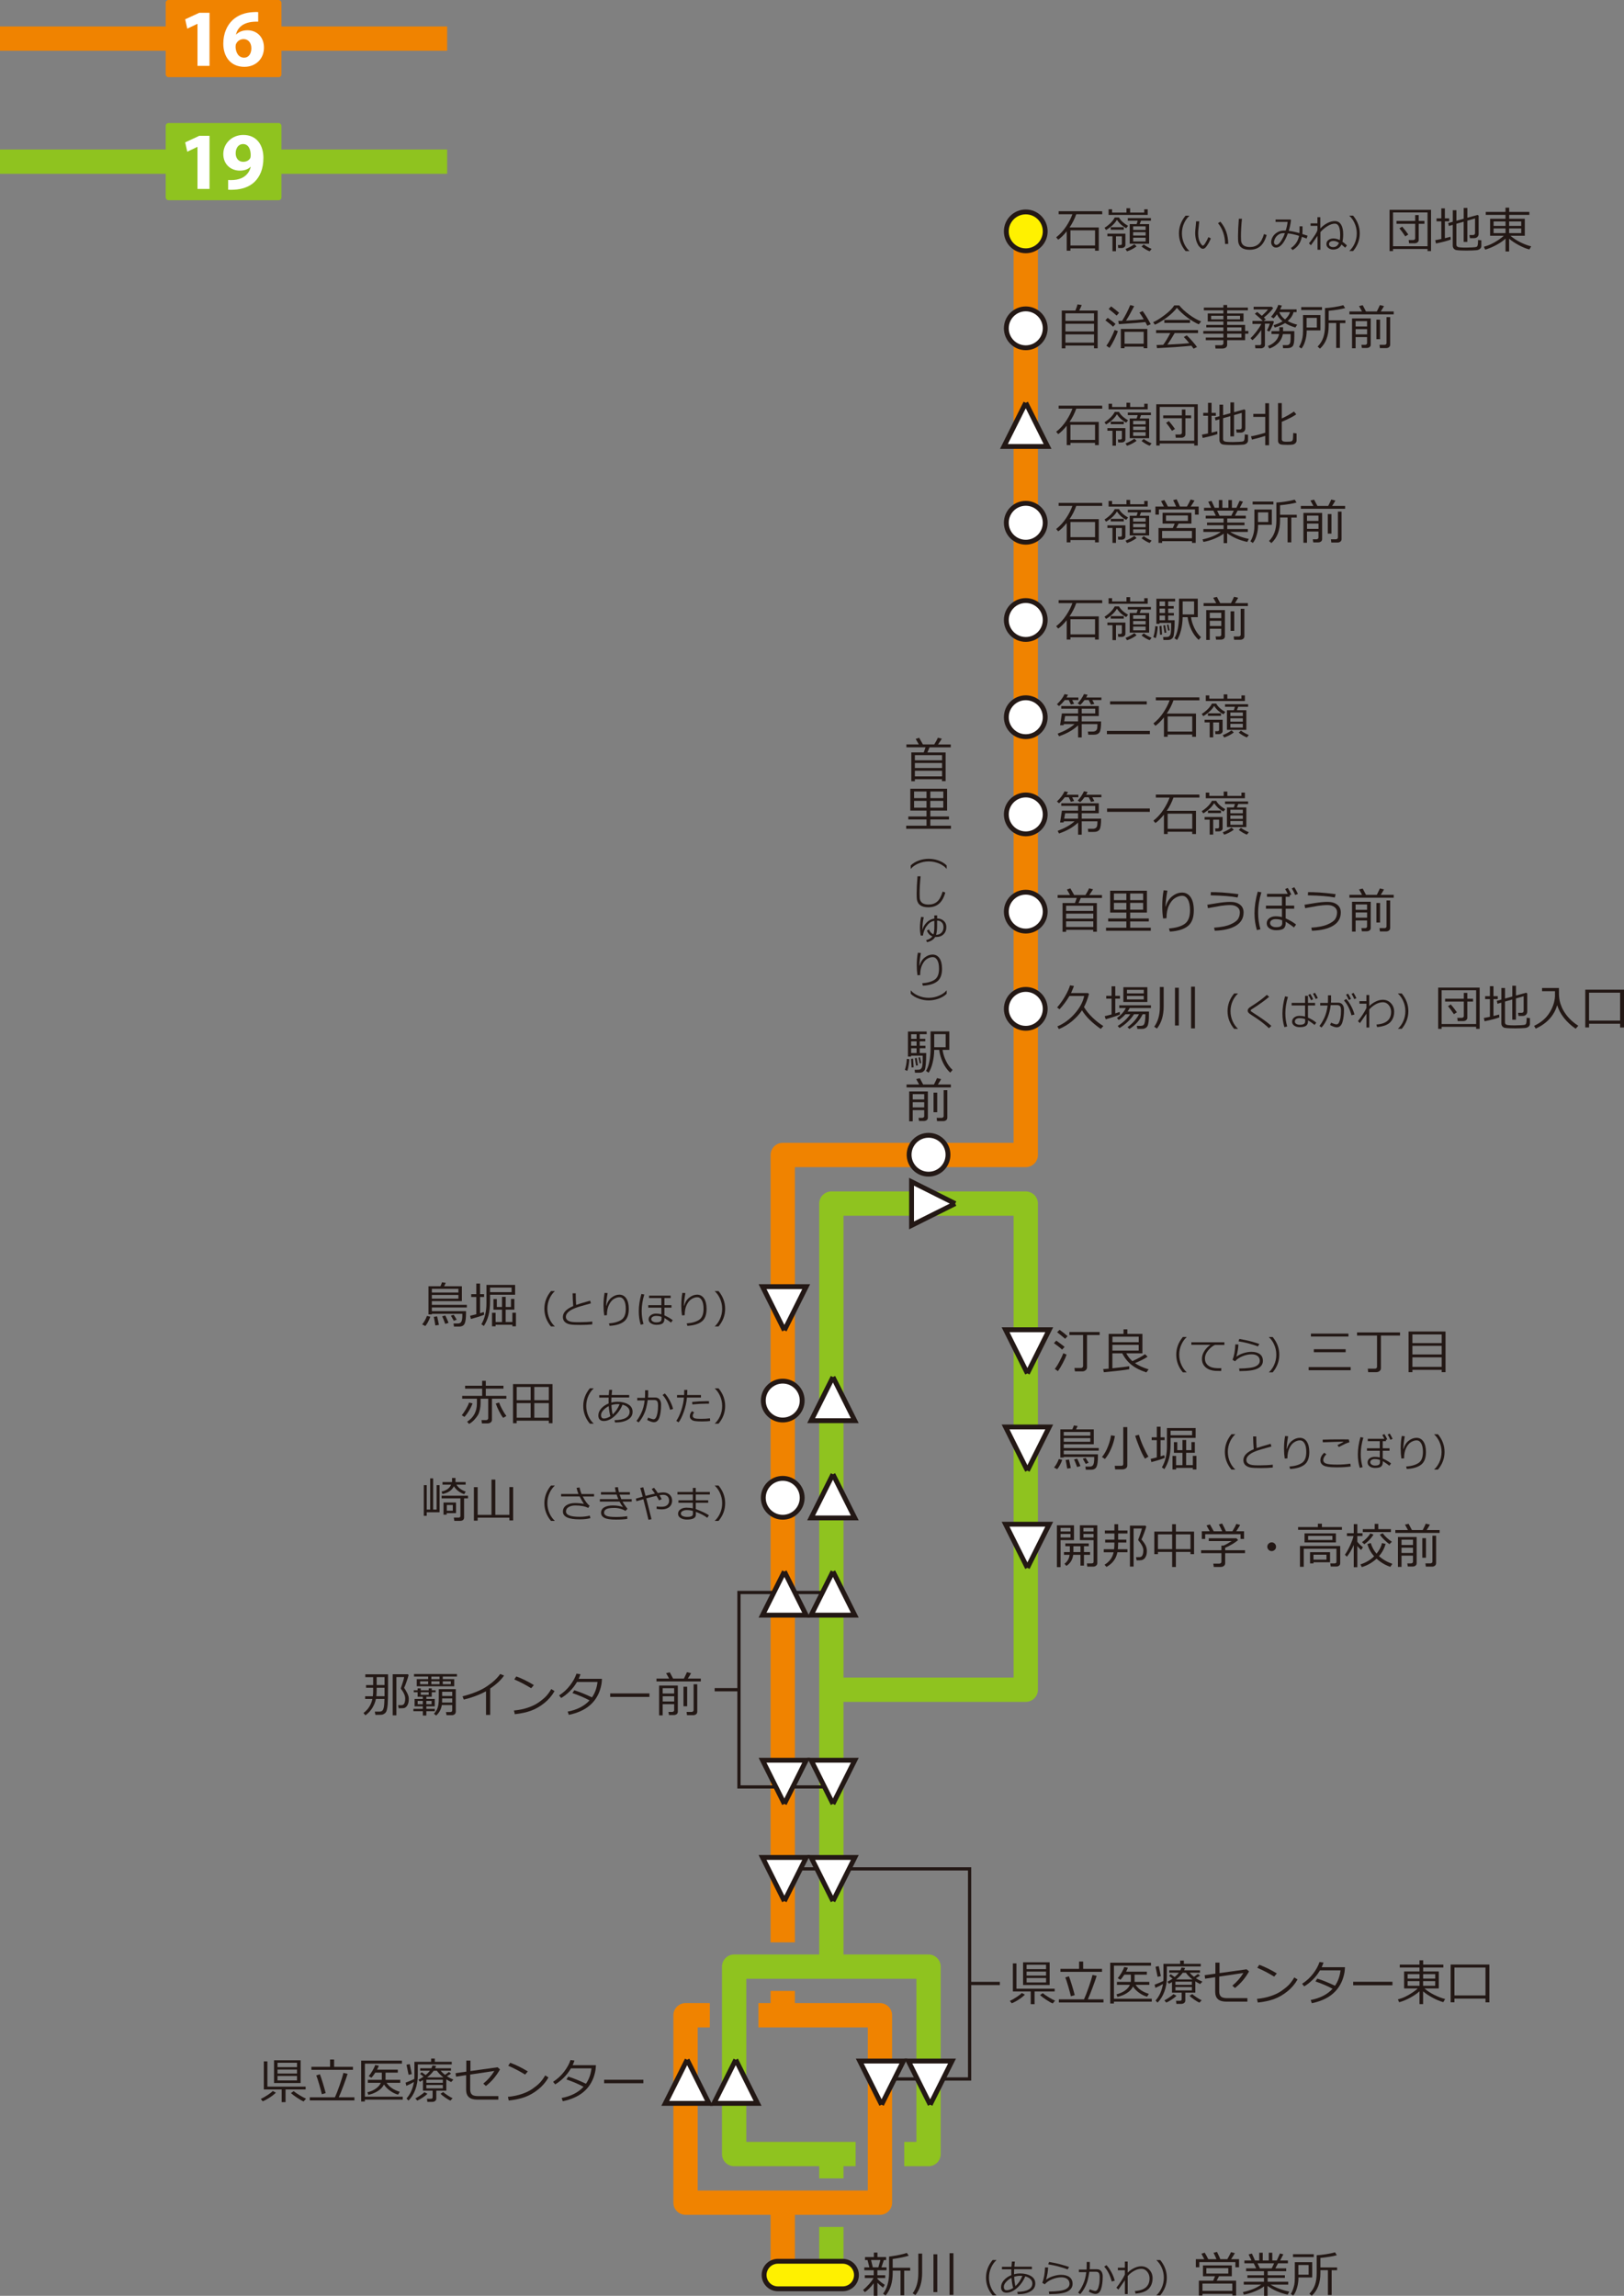 <?xml version="1.0" encoding="UTF-8"?>
<svg id="_16-19" data-name="16-19" xmlns="http://www.w3.org/2000/svg" xmlns:xlink="http://www.w3.org/1999/xlink" viewBox="0 0 501.18 708.42">
  <rect x="0" y="0" width="501.18" height="708.42" fill="#808080" stroke="none"/>
  <defs>
    <style>
      .cls-1 {
        fill: #fff100;
      }

      .cls-1, .cls-2 {
        stroke-width: 1.5px;
      }

      .cls-1, .cls-2, .cls-3, .cls-4 {
        stroke: #231815;
      }

      .cls-2, .cls-5 {
        fill: #fff;
      }

      .cls-6 {
        fill: #8fc31f;
      }

      .cls-6, .cls-7, .cls-5, .cls-8 {
        stroke-width: 0px;
      }

      .cls-9 {
        stroke: #fff100;
        stroke-width: 7px;
      }

      .cls-9, .cls-10, .cls-11, .cls-3, .cls-12, .cls-4, .cls-13 {
        fill: none;
      }

      .cls-9, .cls-11, .cls-12, .cls-4 {
        stroke-linejoin: round;
      }

      .cls-9, .cls-4 {
        stroke-linecap: round;
      }

      .cls-10, .cls-11 {
        stroke: #8fc31f;
      }

      .cls-10, .cls-11, .cls-12, .cls-13 {
        stroke-width: 7.5px;
      }

      .cls-12, .cls-13 {
        stroke: #f08300;
      }

      .cls-7 {
        fill: #f08300;
      }

      .cls-4 {
        stroke-width: 10px;
      }

      .cls-8 {
        fill: #231815;
      }
    </style>
    <symbol id="_新規シンボル_121" data-name="新規シンボル 121" viewBox="0 0 35.72 23.81">
      <g>
        <rect class="cls-7" width="35.72" height="23.81" rx=".85" ry=".85"/>
        <g>
          <path class="cls-5" d="M9.82,7.36h-.05l-3.12,1.48-.64-2.88,4.35-2.02h3.16v16.39h-3.71V7.36Z"/>
          <path class="cls-5" d="M28.54,6.68c-.44-.02-.9,0-1.5.04-3.41.27-4.91,2.01-5.35,3.92h.07c.82-.81,1.96-1.3,3.48-1.3,2.75,0,5.08,1.94,5.08,5.36s-2.49,5.92-6.04,5.92c-4.37,0-6.51-3.26-6.51-7.15,0-3.1,1.13-5.66,2.91-7.31,1.63-1.49,3.76-2.29,6.31-2.42.71-.06,1.18-.04,1.55-.01v2.95ZM26.43,14.89c0-1.52-.8-2.82-2.44-2.82-1.03,0-1.9.63-2.26,1.45-.11.22-.17.52-.17.98.07,1.73.91,3.3,2.66,3.3,1.36,0,2.21-1.23,2.21-2.9Z"/>
        </g>
      </g>
    </symbol>
    <symbol id="_新規シンボル_164" data-name="新規シンボル 164" viewBox="0 0 13.5 13.5">
      <circle class="cls-2" cx="6.75" cy="6.75" r="6"/>
    </symbol>
    <symbol id="_新規シンボル_165" data-name="新規シンボル 165" viewBox="0 0 15.9 14.56">
      <polyline class="cls-2" points="7.95 .34 1.21 13.81 14.68 13.81 7.95 .34"/>
    </symbol>
    <symbol id="_新規シンボル_172" data-name="新規シンボル 172" viewBox="0 0 13.5 13.5">
      <circle class="cls-1" cx="6.75" cy="6.75" r="6"/>
    </symbol>
    <symbol id="_新規シンボル_174" data-name="新規シンボル 174" viewBox="0 0 30 10">
      <g>
        <line class="cls-4" x1="5" y1="5" x2="25" y2="5"/>
        <line class="cls-9" x1="5" y1="5" x2="25" y2="5"/>
      </g>
    </symbol>
    <symbol id="_新規シンボル_430" data-name="新規シンボル 430" viewBox="0 0 35.72 23.81">
      <g>
        <rect class="cls-6" width="35.72" height="23.81" rx=".85" ry=".85"/>
        <g>
          <path class="cls-5" d="M9.82,7.36h-.05l-3.12,1.48-.64-2.88,4.35-2.02h3.16v16.39h-3.71V7.36Z"/>
          <path class="cls-5" d="M19.27,17.57c.5.05.91.04,1.67,0,1.17-.07,2.36-.41,3.23-1.01,1.08-.72,1.78-1.8,2.06-3.04l-.06-.02c-.74.75-1.81,1.18-3.3,1.18-2.77,0-5.1-1.92-5.1-5.11s2.57-5.9,6.18-5.9c4.21,0,6.2,3.23,6.2,7.06,0,3.42-1.08,5.9-2.87,7.55-1.56,1.42-3.72,2.19-6.27,2.29-.63.05-1.3.03-1.74,0v-2.98ZM21.59,9.33c0,1.41.78,2.63,2.32,2.63,1.06,0,1.78-.49,2.14-1.07.12-.23.18-.49.18-.96.01-1.75-.65-3.45-2.39-3.45-1.3,0-2.26,1.16-2.25,2.86Z"/>
        </g>
      </g>
    </symbol>
  </defs>
  <polyline class="cls-12" points="316.56 71.13 316.56 356.39 241.56 356.39 241.56 599.34"/>
  <polyline class="cls-3" points="240.9 576.67 299.23 576.67 299.23 641.5 271.23 641.5"/>
  <polyline class="cls-11" points="256.56 606.84 256.56 371.39 316.56 371.39 316.56 521.39 255.98 521.39"/>
  <line class="cls-10" x1="256.56" y1="672.17" x2="256.56" y2="664.67"/>
  <line class="cls-10" x1="256.56" y1="702" x2="256.56" y2="687.17"/>
  <polyline class="cls-11" points="279.06 664.67 286.56 664.67 286.56 606.84 226.56 606.84 226.56 664.67 264.06 664.67"/>
  <line class="cls-12" x1="241.56" y1="614.34" x2="241.56" y2="621.84"/>
  <line class="cls-12" x1="241.56" y1="701.5" x2="241.56" y2="679.67"/>
  <polyline class="cls-12" points="234.06 621.84 271.56 621.84 271.56 679.67 211.56 679.67 211.56 621.84 219.06 621.84"/>
  <g>
    <path class="cls-8" d="M290.73,240.44h-8.39v.62h-1.1v-8.89h3.83c.19-.48.38-1.01.56-1.57h-5.9v-.9h3.83l-.97-1.7,1.07-.35,1.16,2.05h3.5c.52-.83.89-1.52,1.12-2.07l1.22.31c-.3.49-.69,1.08-1.17,1.77h3.92v.9h-6.55c-.21.55-.43,1.07-.67,1.57h5.64v8.85h-1.13v-.58ZM290.73,234.61v-1.6h-8.39v1.6h8.39ZM282.34,236.99h8.39v-1.55h-8.39v1.55ZM282.34,239.56h8.39v-1.73h-8.39v1.73Z"/>
    <path class="cls-8" d="M285.93,254.79v-1.93h-5.61v-.92h5.61v-1.82h-5v-6.74h11.35v6.74h-5.17v1.82h5.75v.92h-5.75v1.93h6.36v.94h-13.81v-.94h6.27ZM282.09,246.28h3.84v-2.05h-3.84v2.05ZM285.93,247.12h-3.84v2.11h3.84v-2.11ZM287.11,246.28h4.01v-2.05h-4.01v2.05ZM291.11,247.12h-4.01v2.11h4.01v-2.11Z"/>
    <path class="cls-8" d="M292.11,268.08c-.5-.62-1.23-1.15-2.17-1.57-1.05-.47-2.16-.71-3.32-.71s-2.27.24-3.33.71c-.95.42-1.68.95-2.18,1.57h-.05v-1.03c.66-.66,1.52-1.18,2.58-1.55.98-.34,1.97-.5,2.97-.5s1.99.17,2.96.5c1.06.37,1.92.89,2.58,1.55v1.03h-.05Z"/>
    <path class="cls-8" d="M291.73,275.41c-.44,1.56-1.09,2.71-1.95,3.45s-1.96,1.1-3.32,1.1c-.53,0-1-.05-1.41-.16s-.76-.26-1.05-.47-.53-.47-.7-.79-.29-.66-.34-1.02-.07-.97-.07-1.82c0-1.44.09-3.21.26-5.31h.96c-.21,2.01-.31,3.8-.31,5.36,0,.54.01,1,.04,1.37s.14.72.34,1.03.5.56.9.72.89.25,1.48.25c1.06,0,1.94-.3,2.64-.89s1.27-1.64,1.71-3.12l.82.3Z"/>
    <path class="cls-8" d="M288.6,289.12c-.47.8-1.3,1.33-2.49,1.61l-.31-.62c.89-.23,1.54-.62,1.96-1.17-.79-.29-1.36-.89-1.7-1.8l.63-.33c.3.75.76,1.24,1.39,1.49.18-.52.27-1.35.27-2.5v-1.66c-.55.09-1.04.29-1.44.6-.32.25-.68.64-1.05,1.16-.25.34-.47.79-.67,1.34-.19.52-.31,1.01-.37,1.46h-.66c-.17-.73-.26-1.54-.26-2.43,0-1.03.12-2.14.35-3.34l.83.09c-.29,1.24-.43,2.59-.43,4.03.11-.56.33-1.09.67-1.59.79-1.16,1.79-1.83,3.02-2.02v-.97h.87v.94c.79,0,1.45.23,1.99.7.57.49.85,1.13.85,1.92,0,.95-.29,1.7-.87,2.27-.57.55-1.31.83-2.23.83-.11,0-.22,0-.33-.01ZM288.88,288.46c.58-.02,1.04-.16,1.38-.42.61-.44.91-1.1.91-1.99,0-.73-.27-1.29-.81-1.66-.31-.22-.7-.33-1.16-.33v1.45c0,1.28-.11,2.26-.32,2.94Z"/>
    <path class="cls-8" d="M284.81,304.18l-.22-.77c1.68-.13,2.96-.51,3.86-1.12s1.34-1.74,1.34-3.39c0-1.15-.18-2.03-.54-2.65s-.83-.92-1.42-.92c-.56,0-1.13.19-1.73.55s-1.09.97-1.51,1.83-.62,1.91-.62,3.17l-.83.05c-.14-.9-.22-1.91-.22-3.03,0-1.43.11-2.74.34-3.92l.93.08c-.26,1.41-.42,2.71-.47,3.9h.08c.29-1.06.81-1.9,1.57-2.5s1.57-.91,2.42-.92c.9,0,1.62.38,2.14,1.14s.79,1.85.79,3.26c0,1.83-.5,3.13-1.5,3.9s-2.47,1.21-4.42,1.32Z"/>
    <path class="cls-8" d="M281.1,305.61c.5.62,1.23,1.15,2.17,1.57,1.05.47,2.16.71,3.32.71s2.27-.24,3.33-.71c.95-.42,1.68-.95,2.18-1.57h.05v1.03c-.66.66-1.52,1.17-2.58,1.54-.98.34-1.97.51-2.97.51s-1.99-.17-2.96-.51c-1.06-.37-1.92-.88-2.58-1.54v-1.03h.05Z"/>
    <path class="cls-8" d="M280.01,330.44l-.75-.32c.34-1.04.54-2.18.6-3.39l.76.1c0,.45-.08,1.07-.2,1.85-.12.79-.26,1.37-.41,1.76ZM283.82,324.92h2.02c-.01,1.57-.06,2.77-.15,3.61-.08.84-.2,1.39-.34,1.64-.14.25-.35.45-.62.61s-.66.23-1.16.23h-1.2l-.1-.91c.79,0,1.28-.02,1.46-.05.18-.03.35-.12.5-.27.15-.15.27-.36.34-.61.07-.26.12-.64.15-1.16.03-.52.04-1.27.03-2.27h-3.58v.28h-.97v-7.73h5.78v.82h-2.14v1.43h1.71v.78h-1.71v1.36h1.76v.78h-1.76v1.45ZM281.33,329.4l-.17-2.67.62-.08.17,2.68-.62.07ZM281.18,319.12v1.43h1.68v-1.43h-1.68ZM281.18,321.32v1.36h1.68v-1.36h-1.68ZM281.18,323.47v1.45h1.68v-1.45h-1.68ZM282.71,328.82l-.37-2.29.55-.1.39,2.31-.57.08ZM283.82,328.14l-.37-1.81.48-.1.37,1.8-.49.11ZM293.24,330.98c-.9-.83-1.64-1.85-2.23-3.08-.59-1.23-.98-2.54-1.17-3.94h-1.53c-.02,1.4-.19,2.74-.51,4.03-.32,1.28-.73,2.29-1.23,3.02l-.8-.57c.44-.65.79-1.6,1.04-2.85.25-1.25.37-2.62.37-4.11v-5.22h5.79v5.7h-2.08c.14,1.1.48,2.22,1.03,3.36.54,1.14,1.23,2.08,2.05,2.83l-.72.82ZM291.84,319.1h-3.53v4.03h3.53v-4.03Z"/>
    <path class="cls-8" d="M283.66,334.63c-.37-.69-.67-1.24-.92-1.66l1.13-.26c.36.66.7,1.3,1.02,1.93h3.34c.48-.96.79-1.61.94-1.97l1.27.31c-.3.55-.63,1.1-1.01,1.66h4.01v.89h-13.67v-.89h3.89ZM285.22,342.54h-3.54v3.46h-1.1v-9.21h5.77v8.09c0,.32-.12.57-.36.75s-.54.27-.92.27h-1.45l-.15-.97h1.15c.15,0,.28-.05.41-.14.12-.09.19-.2.19-.34v-1.93ZM285.22,339.27v-1.65h-3.54v1.65h3.54ZM281.68,341.71h3.54v-1.62h-3.54v1.62ZM288.1,343.19v-6.03h1.13v6.03h-1.13ZM291.11,345.94h-1.93l-.12-1.01h1.56c.16,0,.3-.05.42-.15.12-.1.18-.22.18-.37v-8.02h1.13v8.48c0,.33-.12.59-.36.78s-.53.29-.88.29Z"/>
  </g>
  <g>
    <path class="cls-8" d="M312.24,618.15l-.6-.73c.63-.29,1.33-.69,2.1-1.2.77-.51,1.3-.92,1.59-1.25l.97.51c-.46.47-1.08.97-1.86,1.48-.78.52-1.52.91-2.2,1.19ZM318.09,618.42v-3.92h-5.51v-8.66h1.1v7.8h11.8v.86h-6.2v3.92h-1.19ZM315.73,612.51v-7.01h8.2v7.01h-8.2ZM316.81,607.61h6.01v-1.35h-6.01v1.35ZM316.81,609.59h6.01v-1.23h-6.01v1.23ZM322.83,610.34h-6.01v1.38h6.01v-1.38ZM324.88,618.2c-.49-.2-1.16-.57-2.01-1.14-.85-.56-1.49-1.04-1.91-1.44l.84-.6c.4.34,1,.76,1.81,1.25.8.49,1.47.85,2,1.06l-.73.86Z"/>
    <path class="cls-8" d="M326.77,617.89v-.96h7.76c.41-.88.88-2.11,1.44-3.69.55-1.58.95-2.86,1.18-3.84l1.29.29c-.25.83-.67,2.04-1.27,3.64-.6,1.6-1.08,2.8-1.45,3.6h4.83v.96h-13.77ZM327.26,608.45v-.93h5.76v-2.25h1.25v2.25h5.82v.93h-12.83ZM330.49,615.98c-.2-.82-.48-1.87-.85-3.14-.37-1.27-.67-2.16-.88-2.66l1.12-.37c.23.58.55,1.54.96,2.88.4,1.34.68,2.32.83,2.94l-1.18.35Z"/>
    <path class="cls-8" d="M343.76,616.74h11.69v.9h-11.69v.58h-1.14v-12.6h12.58v.92h-11.43v10.21ZM349.65,613c-.37.75-.98,1.4-1.83,1.96-.85.56-1.84.96-2.98,1.21l-.29-.79c1.02-.24,1.9-.63,2.64-1.16.74-.53,1.24-1.12,1.5-1.77h-4v-.91h4.3v-2.23h-2.02c-.45.71-.85,1.24-1.19,1.58l-.83-.49c.39-.45.78-1.02,1.17-1.69.39-.67.67-1.26.82-1.75l1.14.21c-.11.33-.3.73-.57,1.22h6.42v.92h-3.79v2.23h4.55v.91h-4.23c.85,1.29,2.21,2.22,4.08,2.78l-.52.87c-.79-.18-1.6-.57-2.43-1.16-.83-.59-1.47-1.24-1.92-1.95Z"/>
    <path class="cls-8" d="M356.56,613.38l-.24-.97c.92-.34,1.82-.72,2.69-1.13.02-.32.04-.6.04-.83v-4.48h5.16v-1h1.14v1h5.22v.81h-10.47v3.2c0,1.69-.25,3.22-.77,4.59-.51,1.37-1.21,2.49-2.1,3.37l-.62-.64c1.18-1.32,1.95-3.02,2.29-5.09-.9.52-1.69.92-2.34,1.18ZM357.25,609.98l-.64-3.11,1-.18.63,3.08-1,.21ZM359.93,617.93l-.6-.67c.41-.21.92-.51,1.52-.92.6-.41,1.04-.74,1.3-1.01l.92.51c-.33.34-.81.72-1.46,1.15s-1.2.74-1.68.94ZM364.64,618.33h-1.6l-.11-.95h1.18c.38,0,.56-.16.56-.48v-2.04h-2.98v-3.26c-.33.2-.64.37-.93.52l-.48-.62c.52-.26,1.05-.58,1.6-.97l-1.09-.83.5-.52,1.22.87c.54-.44.98-.89,1.32-1.34h-3.01v-.75h3.46c.13-.27.24-.56.34-.86l1.11.14c-.06.16-.16.4-.3.72h4.9v.75h-3.18c.33.42.77.84,1.33,1.28.29-.21.7-.5,1.22-.89l.65.51c-.26.2-.7.46-1.3.8.56.37,1.23.72,2.02,1.05l-.69.75c-.52-.26-1.02-.54-1.49-.83v3.48h-3.09v2.45c0,.3-.12.54-.35.73-.23.19-.5.28-.82.28ZM362.74,612.45h5.08v-.97h-5.08v.97ZM367.83,613.13h-5.08v1.04h5.08v-1.04ZM362.96,610.78h5.05c-.88-.67-1.55-1.35-2.02-2.05h-1c-.54.77-1.22,1.45-2.03,2.05ZM370.15,617.95c-.39-.16-.91-.47-1.58-.93-.67-.46-1.16-.85-1.46-1.18l.83-.53c.27.26.72.6,1.34,1.01.62.41,1.14.71,1.56.9l-.69.73Z"/>
    <path class="cls-8" d="M385.46,608.32c-1.17,2.08-2.62,3.78-4.35,5.11l-.8-.73c1.36-1.09,2.5-2.39,3.41-3.9l-7.46,1.11v4.6c0,.69.17,1.2.52,1.54.34.34.99.51,1.94.51h6.24v1.08h-6.55c-2.26,0-3.39-1.02-3.39-3.05v-4.5l-3.12.47-.13-1.08,3.31-.47v-3.41h1.27v3.23l8.36-1.17.75.64Z"/>
    <path class="cls-8" d="M400.43,610.81c-.82,1.43-1.88,2.67-3.19,3.71-1.31,1.04-2.67,1.82-4.08,2.33-1.41.51-3.08.87-4.99,1.07l-.26-1.13c1.59-.16,3.02-.45,4.28-.88s2.33-.93,3.2-1.53c.88-.6,1.62-1.19,2.22-1.78s1.21-1.4,1.82-2.43l1,.63ZM394.04,608.95l-.83.96c-1.74-1.07-3.48-1.98-5.21-2.72l.63-.92c1.83.68,3.63,1.57,5.41,2.67Z"/>
    <path class="cls-8" d="M408.44,605.58c-.16.5-.34.97-.56,1.43h7.19c-.04.71-.09,1.23-.14,1.54-.16.91-.4,1.77-.71,2.56-.32.79-.73,1.56-1.25,2.29-.52.73-1.17,1.41-1.95,2.04-.78.63-1.69,1.17-2.73,1.62-1.04.45-2.19.81-3.45,1.07l-.35-1c2.88-.55,5.13-1.7,6.75-3.46-1.46-.8-3.22-1.55-5.28-2.27l.57-.87c1.49.46,3.32,1.19,5.46,2.2.92-1.31,1.49-2.9,1.71-4.75h-6.34c-.62,1.06-1.36,2.03-2.25,2.9-.88.87-1.76,1.55-2.63,2.05l-.64-.8c1.32-.84,2.45-1.88,3.4-3.12.94-1.24,1.6-2.44,1.97-3.59l1.23.16Z"/>
    <path class="cls-8" d="M429.72,612.59h-12.12v-1.08h12.12v1.08Z"/>
    <path class="cls-8" d="M431.8,617.84l-.4-.89c.78-.21,1.54-.48,2.27-.83.73-.35,1.48-.78,2.24-1.29.76-.51,1.3-.93,1.6-1.27h-4.19v-5.24h4.75v-1.21h-6.09v-.9h6.09v-1.32h1.13v1.32h6.23v.9h-6.23v1.21h4.82v5.24h-4.43c.9.78,1.94,1.46,3.1,2.03s2.26.99,3.3,1.24l-.58.97c-1.04-.29-2.14-.75-3.31-1.38s-2.14-1.28-2.92-1.95v3.93h-1.11v-3.96c-.7.66-1.64,1.31-2.81,1.95-1.18.64-2.33,1.12-3.47,1.44ZM434.4,610.53h3.68v-1.38h-3.68v1.38ZM438.08,611.3h-3.68v1.45h3.68v-1.45ZM439.19,610.53h3.73v-1.38h-3.73v1.38ZM442.91,611.3h-3.73v1.45h3.73v-1.45Z"/>
    <path class="cls-8" d="M458.44,616.7h-9.59v1.14h-1.17v-11.65h11.95v11.67h-1.19v-1.16ZM448.85,615.73h9.59v-8.61h-9.59v8.61Z"/>
    <path class="cls-8" d="M266.89,707.27l-.54-.67c.51-.39,1.09-.95,1.76-1.69.67-.74,1.16-1.41,1.47-1.99h-2.69v-.86h2.75v-1.53h-2.91v-.9h1.57l-.58-2.26h-.77v-.92h2.74v-1.38h1.1v1.38h2.68v.92h-.7l-.75,2.26h1.57v.9h-2.82v1.53h2.42v.86h-2.42v.26c.59.63,1.35,1.25,2.28,1.85l-.53.87c-.73-.56-1.31-1.06-1.74-1.51v4.01h-1.14v-3.86c-.98,1.28-1.9,2.2-2.75,2.74ZM268.81,697.36l.55,2.26h1.71l.62-2.26h-2.87ZM277.91,708.24v-7.6h-2.42v.72c0,2.92-.73,5.24-2.2,6.97l-.77-.59c.58-.71,1.04-1.62,1.36-2.72s.49-2.28.49-3.5v-5.21c2.44-.33,4.27-.71,5.49-1.14l.58.87c-1.31.4-2.96.73-4.95,1v2.72h5.4v.89h-1.85v7.6h-1.13Z"/>
    <path class="cls-8" d="M282.5,708.2l-.84-.57c1.16-1.58,1.74-3.63,1.74-6.13v-6.12h1.18v5.95c0,2.83-.69,5.12-2.08,6.87ZM288.07,707.26v-11.66h1.18v11.66h-1.18ZM293.04,708.13v-12.87h1.19v12.87h-1.19Z"/>
    <path class="cls-8" d="M307.48,708.28h-1.15c-1.36-1.63-2.04-3.45-2.04-5.46s.68-3.81,2.04-5.46h1.15v.06c-.64.59-1.16,1.32-1.56,2.17-.48,1.02-.71,2.09-.71,3.22s.24,2.22.71,3.24c.4.86.92,1.58,1.56,2.17v.05Z"/>
    <path class="cls-8" d="M314.1,707.91l-.16-.72c1.49-.02,2.64-.24,3.44-.68.81-.44,1.21-1.08,1.21-1.92,0-.52-.2-.97-.59-1.35s-.93-.65-1.61-.83c-.52,1.32-1.33,2.5-2.43,3.51s-2.23,1.53-3.37,1.53c-.53,0-.94-.15-1.23-.45s-.43-.72-.43-1.26c0-.77.3-1.48.89-2.15s1.35-1.18,2.29-1.56c-.01-.3-.02-.61-.02-.91s0-.6.02-.89h-2.9v-.77h2.94c.04-.59.08-1.12.13-1.62h.91c-.05.43-.1.95-.15,1.58h5.41v.77h-5.47c-.03.45-.04.86-.04,1.23v.33c.62-.16,1.25-.24,1.89-.24,1.34,0,2.45.28,3.34.81.89.54,1.33,1.3,1.33,2.29,0,1.06-.5,1.87-1.49,2.44-1,.57-2.25.85-3.78.85h-.15ZM312.16,702.87c-.62.3-1.18.72-1.65,1.24-.48.52-.72,1.02-.72,1.51,0,.71.29,1.07.88,1.07s1.28-.23,2-.7c-.25-.85-.42-1.89-.51-3.11ZM315.52,702.27c-.2-.02-.41-.03-.61-.03-.65,0-1.29.1-1.93.3.05,1.05.18,2.02.38,2.89.9-.8,1.62-1.86,2.16-3.17Z"/>
    <path class="cls-8" d="M323.8,707.89l-.12-.8c2.51-.03,4.2-.25,5.07-.66s1.31-.98,1.31-1.71c0-.64-.23-1.14-.68-1.49-.46-.35-1.07-.52-1.84-.52-.92,0-1.87.2-2.86.61-.98.4-1.73.92-2.25,1.54l-.77-.45c.51-1.3.79-2.89.85-4.76l.95.02c-.03,1.05-.24,2.32-.63,3.79.54-.44,1.25-.81,2.13-1.09s1.71-.43,2.47-.43c1.13,0,2.01.24,2.64.71s.94,1.17.94,2.07c0,1-.51,1.78-1.54,2.33s-2.83.83-5.42.83h-.26ZM329.93,699.51l-.46.77c-.29-.13-.71-.29-1.29-.47-.57-.18-1.17-.35-1.8-.52s-1.59-.36-2.89-.59l.26-.74c1.42.24,2.7.51,3.83.83s1.91.55,2.34.72Z"/>
    <path class="cls-8" d="M336.34,699.01c0,.35-.02.75-.06,1.2h2.25c.55,0,.99.2,1.3.59.31.4.47.92.48,1.56,0,1.58-.17,2.88-.5,3.92s-.91,1.55-1.75,1.55c-.48,0-1.16-.23-2.04-.69l.29-.74c.2.1.49.21.87.33s.64.19.78.19c.31,0,.56-.16.75-.49.19-.33.35-.8.47-1.43.13-.62.19-1.37.19-2.24,0-.77-.1-1.26-.31-1.47s-.48-.31-.83-.31h-2.04c-.16,1-.33,1.85-.51,2.56s-.47,1.46-.87,2.24c-.4.78-.88,1.49-1.44,2.12l-.66-.48c.51-.6,1.02-1.44,1.52-2.51.5-1.07.84-2.34,1.01-3.8h-2.29v-.79h2.38c.03-.27.04-1.06.04-2.36h.95v1.05ZM344.01,703.75l-.91.24c-.54-1.96-1.31-3.48-2.33-4.57l.69-.47c.54.55,1.05,1.29,1.54,2.21.49.92.83,1.79,1.01,2.59Z"/>
    <path class="cls-8" d="M347.14,703.62c-.43.65-1.1,1.61-2,2.88l-.62-.6c.46-.55.94-1.22,1.46-2.01s.9-1.46,1.16-2.03v-1.35h-2.16v-.77h2.16v-1.9h.87v3.41c.62-.6,1.3-1.07,2.04-1.42s1.44-.53,2.12-.53c1.02,0,1.86.36,2.53,1.07s1,1.59,1,2.63c0,1.32-.41,2.4-1.2,3.23-.8.83-2.16,1.33-4.07,1.5l-.19-.79c3.01-.2,4.52-1.51,4.52-3.92,0-.77-.24-1.46-.72-2.05-.48-.59-1.08-.89-1.79-.9-.72,0-1.46.2-2.21.61s-1.43.94-2.02,1.61v5.57s-.87,0-.87,0v-4.25Z"/>
    <path class="cls-8" d="M360.09,702.82c0,2.01-.68,3.83-2.04,5.46h-1.15v-.05c.64-.59,1.16-1.32,1.56-2.17.48-1.02.71-2.1.71-3.24s-.24-2.21-.71-3.22c-.4-.86-.92-1.58-1.56-2.17v-.06h1.15c1.36,1.64,2.04,3.46,2.04,5.46Z"/>
    <path class="cls-8" d="M371.65,697.11l-.88-1.69,1.01-.32c.31.47.67,1.15,1.1,2.01h2.54c-.38-.89-.69-1.54-.92-1.96l1.07-.29c.5,1,.84,1.75,1.03,2.25h2.16c.5-.86.88-1.59,1.14-2.17l1.19.31c-.21.4-.61,1.02-1.17,1.86h2.46v2.5h-1.13v-1.6h-11.13v1.6h-1.08v-2.5h2.61ZM380.3,707.8h-9.21v.52h-1.11v-4.58h4.41l.58-1.36h-3.73v-3.35h8.91v3.35h-3.96l-.72,1.36h6v4.58h-1.14v-.52ZM371.09,706.89h9.21v-2.26h-9.21v2.26ZM379.06,699.87h-6.77v1.67h6.77v-1.67Z"/>
    <path class="cls-8" d="M383.86,708.06l-.29-.8c2.39-.52,4.27-1.29,5.64-2.31h-5.38v-.88h6.24v-1.19h-5.11v-.81h5.11v-1.26h-5.51v-.87h3.11l-.75-1.56h-2.89v-.87h2.19l-.89-1.87,1.01-.27.97,2.14h1.31v-2.39h1.07v2.39h1.87v-2.39h1.08v2.39h1.39l.98-2.17,1.04.27-.99,1.9h2.4v.87h-3.05l-.83,1.56h3.35v.87h-5.72v1.26h5.32v.81h-5.32v1.19h6.35v.88h-5.45c.68.43,1.58.86,2.68,1.27,1.1.42,2.13.71,3.08.88l-.48.95c-2.46-.54-4.53-1.44-6.21-2.7v3.06h-1.08v-2.92c-.7.54-1.64,1.06-2.82,1.54-1.18.49-2.32.82-3.42,1.01ZM388.08,698.38l.74,1.56h3.64l.75-1.56h-5.13Z"/>
    <path class="cls-8" d="M400.71,702.76v.2c0,.98-.15,1.97-.44,2.99-.29,1.02-.68,1.82-1.17,2.4l-.75-.51c.26-.41.48-.87.66-1.37s.32-1.01.43-1.53c.1-.52.15-1.22.15-2.11v-4.8h5.37v4.72h-4.25ZM399.03,696.47v-.9h6.41v.9h-6.41ZM403.85,698.91h-3.16v2.98h3.16v-2.98ZM409.81,708.16v-7.66h-2.32v.86c0,3.08-.89,5.42-2.68,7.04l-.73-.64c.78-.78,1.35-1.68,1.72-2.71.36-1.02.54-2.25.54-3.67v-5.49c.71-.03,1.66-.13,2.84-.31,1.18-.18,2.12-.38,2.82-.59l.56.9c-1.25.35-2.94.62-5.08.83v2.94h5.16v.86h-1.68v7.66h-1.15Z"/>
  </g>
  <g>
    <path class="cls-8" d="M81.08,648.39l-.6-.73c.63-.29,1.34-.69,2.1-1.2.77-.5,1.3-.92,1.59-1.25l.97.51c-.46.47-1.08.97-1.86,1.48-.78.51-1.52.91-2.2,1.19ZM86.93,648.65v-3.92h-5.51v-8.66h1.1v7.8h11.8v.86h-6.2v3.92h-1.19ZM84.57,642.75v-7.01h8.2v7.01h-8.2ZM85.65,637.85h6.01v-1.35h-6.01v1.35ZM85.65,639.83h6.01v-1.23h-6.01v1.23ZM91.66,640.57h-6.01v1.38h6.01v-1.38ZM93.71,648.44c-.49-.2-1.16-.57-2.01-1.14-.85-.56-1.49-1.04-1.91-1.44l.84-.6c.4.34,1,.76,1.81,1.25s1.47.85,2,1.06l-.73.86Z"/>
    <path class="cls-8" d="M95.6,648.12v-.96h7.76c.41-.88.88-2.11,1.44-3.69.55-1.58.95-2.86,1.18-3.84l1.29.29c-.25.83-.67,2.04-1.27,3.64-.6,1.6-1.08,2.8-1.45,3.6h4.83v.96h-13.77ZM96.1,638.68v-.93h5.76v-2.25h1.25v2.25h5.82v.93h-12.83ZM99.33,646.21c-.2-.82-.48-1.87-.85-3.14-.37-1.27-.67-2.16-.88-2.66l1.12-.37c.23.58.55,1.54.96,2.88.4,1.34.68,2.32.83,2.94l-1.18.35Z"/>
    <path class="cls-8" d="M112.6,646.97h11.69v.9h-11.69v.58h-1.14v-12.6h12.58v.92h-11.43v10.21ZM118.49,643.23c-.37.75-.98,1.4-1.83,1.96s-1.84.96-2.98,1.21l-.29-.79c1.02-.24,1.9-.63,2.64-1.16.74-.53,1.24-1.12,1.5-1.77h-4v-.91h4.3v-2.23h-2.02c-.45.71-.85,1.24-1.19,1.58l-.83-.49c.39-.45.77-1.02,1.17-1.69s.67-1.26.82-1.75l1.14.21c-.11.33-.3.73-.57,1.22h6.42v.92h-3.79v2.23h4.55v.91h-4.23c.85,1.29,2.21,2.22,4.08,2.78l-.52.87c-.79-.18-1.6-.57-2.43-1.16-.83-.59-1.47-1.24-1.92-1.95Z"/>
    <path class="cls-8" d="M125.4,643.61l-.24-.97c.92-.34,1.82-.72,2.69-1.13.02-.32.04-.6.04-.83v-4.48h5.16v-1h1.14v1h5.22v.81h-10.47v3.2c0,1.69-.26,3.22-.77,4.59-.51,1.37-1.21,2.49-2.1,3.37l-.62-.64c1.18-1.32,1.95-3.02,2.29-5.09-.9.52-1.68.92-2.34,1.18ZM126.09,640.21l-.64-3.11,1-.18.63,3.08-1,.21ZM128.77,648.17l-.6-.67c.41-.21.92-.51,1.52-.92.6-.41,1.04-.74,1.3-1.01l.92.51c-.33.34-.81.72-1.46,1.15s-1.2.74-1.68.94ZM133.48,648.57h-1.6l-.11-.95h1.18c.38,0,.56-.16.56-.48v-2.04h-2.98v-3.26c-.33.2-.64.37-.93.52l-.48-.62c.52-.26,1.05-.58,1.6-.97l-1.09-.83.51-.52,1.22.87c.54-.44.98-.89,1.32-1.34h-3.01v-.75h3.46c.13-.27.24-.56.34-.86l1.11.14c-.06.16-.16.4-.3.72h4.9v.75h-3.18c.33.42.77.84,1.33,1.28.29-.21.7-.5,1.22-.89l.65.51c-.26.2-.7.46-1.3.8.56.37,1.23.72,2.02,1.05l-.69.75c-.52-.26-1.02-.54-1.49-.83v3.48h-3.09v2.45c0,.3-.12.54-.35.73s-.5.28-.82.28ZM131.58,642.69h5.08v-.97h-5.08v.97ZM136.66,643.36h-5.08v1.04h5.08v-1.04ZM131.8,641.01h5.05c-.87-.67-1.55-1.35-2.02-2.05h-1c-.54.77-1.22,1.45-2.03,2.05ZM138.99,648.18c-.39-.16-.91-.47-1.58-.93-.67-.46-1.15-.85-1.46-1.18l.83-.53c.27.26.72.6,1.34,1.01.62.41,1.14.71,1.56.9l-.69.73Z"/>
    <path class="cls-8" d="M154.3,638.55c-1.17,2.08-2.62,3.78-4.35,5.11l-.8-.73c1.36-1.09,2.5-2.39,3.41-3.9l-7.46,1.11v4.6c0,.69.17,1.2.52,1.54.34.34.99.51,1.94.51h6.24v1.08h-6.56c-2.26,0-3.39-1.02-3.39-3.05v-4.5l-3.12.47-.13-1.08,3.31-.47v-3.41h1.27v3.23l8.36-1.17.75.64Z"/>
    <path class="cls-8" d="M169.26,641.04c-.82,1.43-1.88,2.67-3.19,3.71s-2.67,1.82-4.08,2.33c-1.41.51-3.08.87-4.99,1.07l-.26-1.13c1.59-.16,3.02-.45,4.28-.88,1.26-.42,2.33-.93,3.2-1.53s1.62-1.19,2.22-1.78c.6-.59,1.21-1.4,1.82-2.43l1,.63ZM162.88,639.18l-.83.96c-1.74-1.07-3.48-1.98-5.21-2.72l.63-.92c1.83.68,3.63,1.57,5.41,2.67Z"/>
    <path class="cls-8" d="M177.28,635.82c-.16.5-.34.97-.56,1.43h7.19c-.04.71-.09,1.23-.14,1.54-.16.91-.4,1.77-.71,2.56-.32.79-.73,1.56-1.25,2.29-.52.73-1.17,1.41-1.95,2.04-.78.63-1.69,1.17-2.73,1.62-1.04.45-2.19.81-3.45,1.07l-.35-1c2.88-.55,5.13-1.7,6.75-3.46-1.46-.8-3.22-1.55-5.28-2.27l.57-.87c1.49.46,3.32,1.19,5.46,2.2.92-1.31,1.49-2.9,1.71-4.75h-6.34c-.62,1.06-1.36,2.03-2.24,2.9-.88.87-1.76,1.55-2.63,2.05l-.64-.8c1.32-.84,2.45-1.88,3.4-3.12.94-1.24,1.6-2.44,1.97-3.59l1.23.16Z"/>
    <path class="cls-8" d="M198.55,642.82h-12.11v-1.08h12.11v1.08Z"/>
  </g>
  <g>
    <path class="cls-8" d="M131.26,409.17l-.97-.51c.6-.71,1.09-1.58,1.47-2.61l1.04.24c-.15.47-.38,1-.68,1.57s-.59,1.01-.86,1.3ZM140.1,409.36l-.14-.97h1.33c.6,0,.99-.25,1.17-.74.18-.49.25-1.24.22-2.25h-9.41v.18h-1.04v-8.69h3.7c.23-.52.39-.92.47-1.21l1.17.17c-.1.22-.27.57-.51,1.04h5.48v4.59h-9.27v1.16h10.8v.81h-10.8v1.13h10.55v.45c0,1.64-.14,2.76-.42,3.38-.28.62-.86.93-1.72.93h-1.57ZM133.27,398.83h8.2v-1.15h-8.2v1.15ZM141.47,399.58h-8.2v1.14h8.2v-1.14ZM134.35,408.99c-.13-.9-.29-1.79-.48-2.65l1.04-.15.55,2.63-1.11.17ZM137.4,408.5c-.41-1.1-.72-1.88-.94-2.34l.97-.24c.47.98.81,1.74,1,2.28l-1.03.31ZM140.05,407.55l-.9-1.59.86-.27.94,1.51-.9.35Z"/>
    <path class="cls-8" d="M145.32,406.98l-.24-.97c.61-.14,1.24-.3,1.91-.48v-5.32h-1.57v-.87h1.57v-3.27h1.16v3.27h1.25v.87h-1.25v5.01c.43-.13.81-.25,1.15-.37l.12.83c-.95.41-2.31.84-4.1,1.3ZM151.24,399.51v1.9c0,1.79-.16,3.29-.48,4.48-.32,1.19-.8,2.28-1.43,3.26l-.77-.53c1.04-1.77,1.56-3.91,1.56-6.42v-5.72h8.85v3.04h-7.73ZM151.24,398.71h6.64v-1.41h-6.64v1.41ZM151.84,409.27v-4.2h1.11v2.86h1.97v-3.81h-2.64v-3.29h1.04v2.46h1.6v-3.12h1.14v3.12h1.63v-2.48h1.05v3.3h-2.69v3.81h2.07v-2.86h1.1v4.2h-1.1v-.49h-5.17v.49h-1.11Z"/>
    <path class="cls-8" d="M171.19,409.3h-1.15c-1.36-1.63-2.04-3.45-2.04-5.46s.68-3.81,2.04-5.46h1.15v.06c-.64.59-1.16,1.32-1.56,2.17-.48,1.02-.71,2.09-.71,3.22s.24,2.22.71,3.24c.4.86.92,1.58,1.56,2.17v.05Z"/>
    <path class="cls-8" d="M182.79,408.66c-1.11.11-2.31.17-3.59.17-.55,0-1.16,0-1.81-.03s-1.19-.07-1.61-.16-.79-.24-1.12-.46-.57-.48-.72-.78-.23-.64-.23-1.03c0-1.34,1.06-2.46,3.19-3.36-.11-1.23-.17-2.55-.19-3.94h.97c0,.17,0,.35,0,.53,0,.91.04,1.93.12,3.06.75-.28,2.19-.72,4.32-1.32l.24.83c-.62.16-1.58.44-2.89.81s-2.28.74-2.93,1.08-1.12.7-1.44,1.08-.47.78-.47,1.2c0,.21.04.4.12.57s.21.33.39.47.42.27.74.38.73.17,1.26.2,1.1.03,1.72.03c1.44,0,2.75-.07,3.92-.21v.87Z"/>
    <path class="cls-8" d="M188.14,409.13l-.22-.77c1.68-.13,2.96-.51,3.86-1.12s1.34-1.74,1.34-3.39c0-1.15-.18-2.03-.54-2.65s-.83-.92-1.42-.92c-.56,0-1.13.19-1.73.55s-1.09.97-1.51,1.83-.62,1.91-.62,3.17l-.83.05c-.14-.9-.22-1.91-.22-3.03,0-1.43.11-2.74.34-3.92l.93.08c-.26,1.41-.42,2.71-.47,3.9h.08c.29-1.06.81-1.9,1.57-2.5s1.57-.91,2.42-.92c.9,0,1.62.38,2.14,1.14s.79,1.85.79,3.26c0,1.83-.5,3.13-1.5,3.9s-2.47,1.21-4.42,1.32Z"/>
    <path class="cls-8" d="M198.6,408.55l-.87.22c-.4-1.29-.6-2.68-.6-4.18,0-1.64.27-3.41.8-5.31l.9.16c-.54,1.77-.8,3.47-.8,5.09,0,1.39.19,2.74.56,4.03ZM207.62,407.39l-.55.72c-.32-.29-1-.77-2.03-1.43v.33c0,.6-.18,1.05-.54,1.34s-1.01.44-1.94.44c-.64,0-1.2-.15-1.68-.46s-.71-.72-.71-1.24.23-.94.68-1.27.99-.49,1.6-.49c.57,0,1.12.07,1.66.21v-2.04h-4.05v-.76h4.05v-2.21h-3.8v-.73h6.66v.73h-1.93v2.21h2.18v.76h-2.18v2.37c1.08.5,1.94,1,2.59,1.52ZM204.16,407.01v-.67c-.45-.19-1.02-.29-1.7-.29-.41,0-.76.09-1.05.27s-.43.42-.43.72.16.54.48.73.68.28,1.07.27c1.09,0,1.63-.34,1.63-1.03Z"/>
    <path class="cls-8" d="M212.14,409.13l-.22-.77c1.68-.13,2.96-.51,3.86-1.12s1.34-1.74,1.34-3.39c0-1.15-.18-2.03-.54-2.65s-.83-.92-1.42-.92c-.56,0-1.13.19-1.73.55s-1.09.97-1.51,1.83-.62,1.91-.62,3.17l-.83.05c-.14-.9-.22-1.91-.22-3.03,0-1.43.11-2.74.34-3.92l.93.08c-.26,1.41-.42,2.71-.47,3.9h.08c.29-1.06.81-1.9,1.57-2.5s1.57-.91,2.42-.92c.9,0,1.62.38,2.14,1.14s.79,1.85.79,3.26c0,1.83-.5,3.13-1.5,3.9s-2.47,1.21-4.42,1.32Z"/>
    <path class="cls-8" d="M223.79,403.84c0,2.01-.68,3.83-2.04,5.46h-1.15v-.05c.64-.59,1.16-1.32,1.56-2.17.48-1.02.71-2.1.71-3.24s-.24-2.21-.71-3.22c-.4-.86-.92-1.58-1.56-2.17v-.06h1.15c1.36,1.64,2.04,3.46,2.04,5.46Z"/>
    <path class="cls-8" d="M143.31,437.21l-.8-.52c.4-.47.83-1.1,1.3-1.9s.78-1.47.94-2.01l1.08.26c-.24.71-.61,1.47-1.11,2.29s-.97,1.45-1.41,1.89ZM144.75,439.38l-.59-.69c2.01-1.29,3.02-3.17,3.02-5.63v-1.47h-4.54v-.87h6.16v-2.23h-5.27v-.89h5.27v-1.53h1.12v1.53h5.45v.89h-5.45v2.23h6.35v.87h-4.45v6.52c0,.34-.14.61-.41.81-.27.2-.58.3-.93.3h-1.76l-.12-1.03h1.46c.18,0,.32-.06.44-.18s.17-.25.17-.41v-6.01h-2.35v1.39c0,.62-.07,1.28-.22,1.96-.15.68-.34,1.22-.56,1.62-.22.4-.59.88-1.08,1.44s-1.06,1.02-1.7,1.38ZM155.29,437.5c-.39-.46-.81-1.15-1.27-2.05-.46-.91-.8-1.7-1.02-2.37l1.03-.31c.19.58.5,1.29.96,2.13.45.85.88,1.52,1.29,2.03l-.98.57Z"/>
    <path class="cls-8" d="M169.37,438.37h-9.92v.79h-1.13v-12.07h12.19v12.07h-1.14v-.79ZM163.76,427.97h-4.3v4.09h4.3v-4.09ZM159.46,437.46h4.3v-4.51h-4.3v4.51ZM169.37,432.06v-4.09h-4.48v4.09h4.48ZM164.89,437.46h4.48v-4.51h-4.48v4.51Z"/>
    <path class="cls-8" d="M183.19,439.3h-1.15c-1.36-1.63-2.04-3.45-2.04-5.46s.68-3.81,2.04-5.46h1.15v.06c-.64.59-1.16,1.32-1.56,2.17-.48,1.02-.71,2.09-.71,3.22s.24,2.22.71,3.24c.4.86.92,1.58,1.56,2.17v.05Z"/>
    <path class="cls-8" d="M189.81,438.94l-.16-.72c1.49-.02,2.64-.24,3.44-.68s1.21-1.08,1.22-1.92c0-.52-.2-.97-.59-1.35s-.93-.65-1.61-.83c-.52,1.32-1.33,2.5-2.43,3.51s-2.23,1.53-3.37,1.53c-.53,0-.94-.15-1.23-.45s-.43-.72-.43-1.26c0-.77.3-1.48.89-2.15s1.35-1.18,2.29-1.56c-.01-.3-.02-.61-.02-.91s0-.6.02-.89h-2.9v-.77h2.94c.04-.59.08-1.12.13-1.62h.91c-.05.43-.1.95-.15,1.58h5.41v.77h-5.47c-.03.45-.04.86-.04,1.23v.33c.62-.16,1.25-.24,1.89-.24,1.34,0,2.45.28,3.34.81s1.33,1.3,1.33,2.29c0,1.06-.5,1.87-1.49,2.44s-2.25.85-3.78.85h-.15ZM187.87,433.89c-.62.3-1.18.72-1.66,1.24s-.72,1.02-.72,1.51c0,.71.29,1.07.88,1.07s1.28-.23,2-.7c-.25-.85-.42-1.89-.51-3.11ZM191.23,433.29c-.2-.02-.41-.03-.61-.03-.65,0-1.29.1-1.93.3.05,1.05.18,2.02.38,2.89.9-.8,1.62-1.86,2.16-3.17Z"/>
    <path class="cls-8" d="M200.05,430.03c0,.35-.02.75-.06,1.2h2.25c.55,0,.99.2,1.3.59s.47.92.48,1.56c0,1.58-.17,2.88-.5,3.92s-.91,1.55-1.75,1.55c-.48,0-1.16-.23-2.04-.69l.29-.74c.2.1.49.21.87.33s.64.19.78.19c.31,0,.56-.16.75-.49s.35-.8.47-1.43.19-1.37.19-2.24c0-.77-.1-1.26-.31-1.47s-.48-.31-.83-.31h-2.04c-.16,1-.33,1.85-.51,2.56s-.47,1.46-.87,2.24-.88,1.49-1.44,2.12l-.66-.48c.51-.6,1.02-1.44,1.52-2.51s.84-2.34,1.01-3.8h-2.29v-.79h2.38c.03-.27.04-1.06.04-2.36h.95v1.05ZM207.71,434.77l-.91.24c-.54-1.96-1.31-3.48-2.33-4.57l.69-.47c.54.55,1.05,1.29,1.54,2.21s.83,1.79,1.01,2.59Z"/>
    <path class="cls-8" d="M212.12,428.89c0,.44-.02.96-.06,1.57h4.26v.78h-4.32c-.14,1.5-.47,2.99-1,4.46s-1.05,2.53-1.59,3.19l-.7-.46c.57-.8,1.08-1.88,1.53-3.24s.73-2.67.83-3.95h-2.13v-.78h2.19c.02-.5.04-1.03.04-1.57h.96ZM219.15,438.45c-.62.11-1.46.16-2.52.16-.89,0-1.6-.04-2.11-.11s-.91-.24-1.2-.51-.44-.59-.44-.97c0-.55.22-1.08.67-1.58l.66.37c-.29.38-.43.75-.43,1.11,0,.24.13.45.4.63s1.02.26,2.25.26c.94,0,1.83-.05,2.68-.16l.05.8ZM218.81,432.36v.77c-.2,0-.38-.01-.54-.01-1.4,0-2.94.08-4.61.24l-.06-.77c1.53-.16,3.04-.24,4.53-.24.26,0,.49,0,.68.02Z"/>
    <path class="cls-8" d="M223.79,433.84c0,2.01-.68,3.83-2.04,5.46h-1.15v-.05c.64-.59,1.16-1.32,1.56-2.17.48-1.02.71-2.1.71-3.24s-.24-2.21-.71-3.22c-.4-.86-.92-1.58-1.56-2.17v-.06h1.15c1.36,1.64,2.04,3.46,2.04,5.46Z"/>
    <path class="cls-8" d="M131.69,467.73h-.9v-9.47h.9v7.54h1.07v-9.62h.91v9.62h1.08v-7.54h.9v8.37h-3.96v1.1ZM140.1,458.59c-.33.64-.79,1.17-1.38,1.57s-1.33.68-2.19.83l-.26-.73c.77-.19,1.4-.46,1.89-.81.49-.36.83-.8,1.04-1.33h-2.64v-.81h2.94v-1.27h1.07v1.27h3.13v.81h-2.83c.29.48.67.9,1.15,1.26s1.05.65,1.71.88l-.48.78c-.63-.2-1.23-.51-1.81-.94-.57-.43-1.02-.93-1.35-1.48ZM143.22,468.22c0,.71-.44,1.07-1.31,1.07h-1.7l-.17-1.01h1.46c.39,0,.59-.17.59-.51v-5.41h-5.8v-.84h8.14v.84h-1.21v5.86ZM140.73,466.9h-2.88v.48h-.98v-3.76h3.86v3.29ZM139.74,466.17v-1.79h-1.85v1.79h1.85Z"/>
    <path class="cls-8" d="M146.25,469.22v-10.33h1.16v8.54h4.27v-10.88h1.18v10.88h4.34v-8.57h1.16v10.3h-1.16v-.86h-9.79v.92h-1.16Z"/>
    <path class="cls-8" d="M171.19,469.3h-1.15c-1.36-1.63-2.04-3.45-2.04-5.46s.68-3.81,2.04-5.46h1.15v.06c-.64.59-1.16,1.32-1.56,2.17-.48,1.02-.71,2.09-.71,3.22s.24,2.22.71,3.24c.4.86.92,1.58,1.56,2.17v.05Z"/>
    <path class="cls-8" d="M182.19,468.45c-.91.25-2.02.37-3.32.37-3.43,0-5.15-.8-5.15-2.4,0-.83.36-1.47,1.07-1.94s1.61-.69,2.69-.69c.89,0,1.8.08,2.72.25-.36-.51-.8-1.27-1.32-2.28h-5.72v-.77h5.36c-.24-.59-.44-1.21-.59-1.88l.91-.13c.17.76.38,1.43.62,2.02h3.87v.77h-3.5c.73,1.4,1.44,2.35,2.13,2.84l-.43.69c-.93-.5-2.26-.76-4-.76-.81,0-1.49.16-2.04.49s-.82.78-.82,1.37c0,1.09,1.41,1.64,4.24,1.64,1.07,0,2.11-.12,3.11-.37l.18.79Z"/>
    <path class="cls-8" d="M193.65,465.57l-.64.65c-.43-.29-.95-.51-1.58-.68s-1.23-.25-1.81-.25c-1.27,0-2.11.13-2.55.4s-.65.63-.65,1.09c0,.41.25.72.75.96s1.48.35,2.95.35c1.3,0,2.45-.08,3.45-.25l.02.84c-.87.14-2.04.22-3.49.22-1.68,0-2.87-.18-3.57-.54s-1.04-.89-1.04-1.57c0-.73.33-1.29.99-1.68s1.55-.58,2.66-.58c1.2,0,2.24.17,3.13.5-.39-.5-.75-1.07-1.08-1.69h-6.07v-.76h5.71c-.21-.48-.39-.95-.53-1.4h-4.84v-.76h4.6c-.12-.5-.22-.99-.29-1.46l.93-.08c.11.7.21,1.21.3,1.55h3.39v.76h-3.18c.11.33.28.79.53,1.4h3.21v.76h-2.83c.32.6.84,1.35,1.54,2.24Z"/>
    <path class="cls-8" d="M201.05,468.78l-.93.18c-.3-1.32-.82-3.43-1.57-6.35-.75.21-1.46.41-2.15.62l-.16-.8,2.1-.6c-.28-1.07-.53-1.96-.76-2.7l.94-.21.71,2.66c1.1-.29,2.06-.53,2.89-.7-.36-.54-.69-1-1-1.41l.73-.39c.24.29.63.82,1.17,1.62.7-.12,1.25-.19,1.65-.19.82,0,1.48.23,1.99.7s.76,1.09.76,1.86-.28,1.44-.85,1.93-1.36.74-2.37.74c-.55,0-1.07-.05-1.57-.15l.02-.76c.4.07.84.11,1.31.11.37,0,.69-.02.97-.07s.54-.15.79-.31.43-.37.57-.62.2-.53.2-.84c0-.57-.16-1.02-.48-1.35s-.76-.49-1.33-.5c-.27,0-.66.04-1.17.13.25.4.49.81.7,1.22l-.85.36c-.13-.32-.38-.78-.77-1.39-.88.19-1.92.45-3.14.78l1.61,6.41Z"/>
    <path class="cls-8" d="M218.78,467.56l-.5.78c-.92-.69-2.1-1.3-3.53-1.83v.87c0,1.01-.93,1.51-2.79,1.51-.74,0-1.38-.16-1.91-.48s-.8-.75-.8-1.31.25-1.03.76-1.37,1.12-.51,1.83-.51c.75,0,1.41.07,1.97.22v-1.73h-4.44v-.77h4.44v-1.79h-4.75v-.77h4.75v-1.26h.91v1.26h4.35v.77h-4.35v1.79h3.84v.77h-3.84v1.93c1.8.68,3.15,1.32,4.06,1.92ZM213.84,467.07v-.83c-.5-.18-1.16-.28-1.99-.28-.43,0-.83.1-1.19.29s-.54.45-.54.77c0,.34.18.6.55.78s.82.27,1.37.27.91-.04,1.15-.13.4-.19.5-.3.15-.31.15-.58Z"/>
    <path class="cls-8" d="M223.79,463.84c0,2.01-.68,3.83-2.04,5.46h-1.15v-.05c.64-.59,1.16-1.32,1.56-2.17.48-1.02.71-2.1.71-3.24s-.24-2.21-.71-3.22c-.4-.86-.92-1.58-1.56-2.17v-.06h1.15c1.36,1.64,2.04,3.46,2.04,5.46Z"/>
    <path class="cls-8" d="M112.77,529.28l-.6-.7c1.45-1.08,2.37-2.53,2.75-4.34h-2.23v-.84h2.37c.06-.51.1-1.03.1-1.57v-1.04h-2.19v-.83h2.19v-2.45h-2.42v-.87h7.02v3.92c0,2.78-.04,4.56-.11,5.34-.07.78-.17,1.39-.3,1.84s-.35.78-.65.99c-.31.21-.57.33-.79.37-.22.03-.85.05-1.87.05h-.18l-.2-1h1.44c.36,0,.64-.09.85-.26.21-.17.37-.51.48-1.02.11-.51.19-1.38.22-2.63h-2.64c-.19.96-.56,1.88-1.1,2.76s-1.25,1.64-2.13,2.29ZM116.24,520.78v.94c0,.57-.03,1.12-.1,1.67h2.53c0-.36,0-1.23,0-2.61h-2.43ZM116.24,517.5v2.45h2.43v-2.45h-2.43ZM123.05,527.11l-.2-.95c.43,0,.77,0,1.04,0,.26,0,.47-.08.64-.22.17-.13.29-.35.38-.66.09-.31.14-.7.14-1.17,0-.87-.44-1.88-1.33-3.02,0-.02-.01-.06-.01-.11s0-.09.01-.11c.66-1.89.99-3.02.99-3.38h-2.38v11.81h-1.14v-12.69h4.68l.23.24c-.06.34-.27,1.01-.62,2.01s-.6,1.65-.77,1.94c.27.4.5.78.7,1.14s.37.71.51,1.06c.15.35.22.7.23,1.05v.19c0,.63-.08,1.16-.25,1.56-.16.41-.36.71-.59.91-.23.2-.45.32-.66.35-.21.04-.75.06-1.62.06Z"/>
    <path class="cls-8" d="M127.58,528.02v-.72h2.9v-.78h-2.53v-2.28h2.53v-.69h-1.6v-1.39h-1.19v-.6h1.19v-.58h.97v.58h2.45v-.58h.94v.58h1.19v.6h-1.19v1.39h-1.66v.69h2.59v2.28h-2.59v.78h2.61v.72h-2.61v1.33h-1.09v-1.33h-2.9ZM132.14,518.13v-.8h-4.37v-.78h13.25v.78h-4.38v.8h3.54v2.2h-11.57v-2.2h3.54ZM130.48,524.85h-1.59v1.03h1.59v-1.03ZM132.14,519.69v-.89h-2.49v.89h2.49ZM129.85,522.16v.81h2.45v-.81h-2.45ZM133.19,524.85h-1.62v1.03h1.62v-1.03ZM133.12,517.34v.8h2.52v-.8h-2.52ZM133.12,518.8v.89h2.52v-.89h-2.52ZM136.35,526.12c-.21,1.29-.79,2.38-1.75,3.24l-.69-.56c.48-.48.85-1.06,1.11-1.75.26-.69.39-1.68.39-2.98v-2.85h5.25v6.94c0,.33-.11.59-.34.79s-.51.3-.84.3h-1.68l-.17-.97h1.32c.41,0,.61-.2.61-.59v-1.57h-3.21ZM139.56,524.08h-3.11v.08c0,.54,0,.94-.02,1.19h3.13v-1.27ZM136.45,523.33h3.11v-1.3h-3.11v1.3ZM139.12,518.8h-2.48v.89h2.48v-.89Z"/>
    <path class="cls-8" d="M151.29,529.16h-1.3v-7.29c-2.14,1.14-4.43,1.99-6.86,2.56l-.39-1c3.17-.82,5.67-1.84,7.5-3.07s3.21-2.5,4.12-3.82l1.2.47c-.89,1.33-2.31,2.67-4.28,4.01v8.14Z"/>
    <path class="cls-8" d="M171.13,521.83c-.82,1.43-1.88,2.67-3.19,3.71-1.31,1.04-2.67,1.82-4.08,2.33-1.41.51-3.08.87-4.99,1.07l-.26-1.13c1.59-.16,3.02-.45,4.28-.88s2.33-.93,3.2-1.53c.88-.6,1.61-1.19,2.22-1.78s1.21-1.4,1.82-2.43l1,.63ZM164.75,519.97l-.83.96c-1.74-1.07-3.48-1.98-5.21-2.72l.63-.92c1.83.68,3.63,1.57,5.41,2.67Z"/>
    <path class="cls-8" d="M179.14,516.6c-.16.5-.34.97-.56,1.43h7.19c-.04.71-.09,1.23-.14,1.54-.16.91-.4,1.77-.71,2.56-.31.79-.73,1.56-1.25,2.29s-1.16,1.41-1.95,2.04c-.78.63-1.69,1.17-2.73,1.62-1.04.45-2.19.81-3.45,1.07l-.35-1c2.88-.55,5.13-1.7,6.75-3.46-1.46-.8-3.22-1.55-5.28-2.27l.57-.87c1.49.46,3.32,1.19,5.46,2.2.92-1.31,1.49-2.9,1.71-4.75h-6.34c-.62,1.06-1.36,2.03-2.25,2.9s-1.76,1.55-2.63,2.05l-.64-.8c1.32-.84,2.45-1.88,3.39-3.12.95-1.24,1.6-2.44,1.97-3.59l1.23.16Z"/>
    <path class="cls-8" d="M200.42,523.61h-12.11v-1.08h12.11v1.08Z"/>
    <path class="cls-8" d="M206.49,517.94c-.37-.69-.67-1.24-.92-1.66l1.13-.26c.36.66.7,1.3,1.02,1.93h3.34c.48-.96.79-1.61.94-1.97l1.27.31c-.3.55-.63,1.1-1.01,1.66h4.01v.89h-13.67v-.89h3.89ZM208.05,525.85h-3.54v3.46h-1.1v-9.21h5.77v8.09c0,.32-.12.57-.36.75-.24.18-.54.27-.92.27h-1.45l-.15-.97h1.15c.15,0,.28-.04.41-.14.12-.09.19-.2.19-.34v-1.93ZM208.05,522.57v-1.65h-3.54v1.65h3.54ZM204.52,525.02h3.54v-1.62h-3.54v1.62ZM210.93,526.49v-6.03h1.13v6.03h-1.13ZM213.94,529.25h-1.93l-.12-1.01h1.56c.16,0,.3-.05.42-.15.12-.1.18-.22.18-.37v-8.02h1.13v8.48c0,.33-.12.59-.36.78-.24.19-.53.29-.88.29Z"/>
  </g>
  <g>
    <path class="cls-8" d="M337.94,76.65h-7.59v.7h-1.15v-5.98c-.94,1.17-1.81,2.03-2.63,2.59l-.62-.73c1.19-.93,2.21-2.05,3.08-3.37.87-1.31,1.5-2.56,1.92-3.76h-4.25v-.92h13.43l.04.92h-8.03c-.49,1.42-1.18,2.78-2.07,4.09h9.02v7.16h-1.16v-.7ZM330.35,75.75h7.59v-4.68h-7.59v4.68Z"/>
    <path class="cls-8" d="M347.54,70.42c-.68-.39-1.23-.78-1.66-1.17-.42-.39-.82-.86-1.19-1.42-.66,1.15-1.78,2.2-3.34,3.15l-.49-.67c1.53-1,2.58-2.07,3.16-3.21h1.31c.49.93,1.43,1.79,2.81,2.6l-.6.72ZM343.32,77.51v-4.6h-1.57v-.81h5.56v3.53c0,.24-.11.45-.34.63-.23.18-.5.27-.81.27h-1.07l-.09-.91h.74c.32,0,.48-.15.48-.45v-2.25h-1.82v4.6h-1.08ZM342.12,66.31v-1.73h1.08v1.01h4.44v-1.33h1.13v1.33h4.35v-1.01h1.07v1.73h-12.07ZM342.78,70.89v-.78h4.03v.78h-4.03ZM347.8,77.56l-.45-.74c.87-.31,1.78-.8,2.72-1.45l.69.66c-.97.7-1.96,1.21-2.97,1.53ZM348.64,75.21v-6.06h2.12c.11-.26.22-.61.34-1.06h-3.05v-.79h7.13v.79h-3.05l-.41,1.06h2.91v6.06h-5.98ZM349.7,70.95h3.85v-1.1h-3.85v1.1ZM349.7,72.68h3.85v-1.05h-3.85v1.05ZM353.55,73.35h-3.85v1.15h3.85v-1.15ZM354.79,77.54c-.8-.3-1.63-.79-2.5-1.46l.67-.63c.78.56,1.59,1.01,2.43,1.35l-.6.75Z"/>
    <path class="cls-8" d="M367.02,77.47h-1.15c-1.36-1.63-2.04-3.45-2.04-5.46s.68-3.81,2.04-5.46h1.15v.06c-.64.59-1.16,1.32-1.56,2.17-.48,1.02-.71,2.09-.71,3.22s.24,2.22.71,3.24c.4.86.92,1.58,1.56,2.17v.05Z"/>
    <path class="cls-8" d="M373.68,73.53c-.13.37-.34.82-.63,1.36s-.58.98-.88,1.34-.61.54-.93.54c-.2,0-.37-.05-.52-.14s-.35-.28-.6-.54-.47-.64-.68-1.11-.36-.96-.45-1.48-.15-1.02-.15-1.51c0-.44.04-1.06.13-1.86.09-.84.14-1.45.15-1.84h.98c-.02.35-.08.96-.19,1.84-.1.78-.15,1.4-.15,1.85,0,.68.07,1.29.21,1.83s.35,1.01.62,1.4.47.59.59.59c.2,0,.48-.28.82-.83s.65-1.16.93-1.8l.72.38ZM379.04,75.25l-.98.03v-.11c0-1.16-.19-2.28-.56-3.38s-.91-2.07-1.61-2.93l.72-.46c1.59,1.82,2.4,4.1,2.43,6.84Z"/>
    <path class="cls-8" d="M390.9,72.52c-.44,1.56-1.09,2.71-1.95,3.45s-1.96,1.1-3.32,1.1c-.53,0-1-.05-1.41-.16s-.76-.26-1.05-.47-.53-.47-.7-.79-.29-.66-.34-1.02-.07-.97-.07-1.82c0-1.44.09-3.21.26-5.31h.96c-.21,2.01-.31,3.8-.31,5.36,0,.54.01,1,.04,1.37s.14.72.34,1.03.5.56.9.72.89.25,1.48.25c1.06,0,1.94-.3,2.64-.89s1.27-1.64,1.71-3.12l.82.3Z"/>
    <path class="cls-8" d="M403.52,72.74l-.29.87c-.52-.2-1.01-.38-1.46-.54-.2.95-.53,1.74-.98,2.39s-1.08,1.22-1.88,1.71l-.54-.61c1.39-.94,2.23-2.2,2.53-3.79-1.23-.39-2.38-.64-3.45-.76-1.09,2.92-2.31,4.38-3.66,4.38-.43,0-.79-.16-1.07-.48s-.43-.71-.43-1.17c0-.5.14-1.02.43-1.57s.74-1.02,1.37-1.42,1.33-.6,2.13-.61c.18,0,.37,0,.56.01.29-.9.49-1.79.59-2.68h-3.72v-.74h4.59l.18.19c-.15,1.21-.38,2.31-.7,3.31,1.03.12,2.13.36,3.3.7.02-.29.04-.99.04-2.1h.91v1.02c0,.54-.02,1-.06,1.36.36.11.89.28,1.61.51ZM396.52,71.95c-.18,0-.32-.01-.43-.01-.61,0-1.14.17-1.6.5s-.79.73-1.01,1.19-.32.85-.32,1.15c0,.21.07.4.22.56s.32.23.53.23c.41,0,.88-.38,1.39-1.15s.93-1.59,1.22-2.47Z"/>
    <path class="cls-8" d="M406.58,72.79c-.43.65-1.11,1.62-2.02,2.89l-.61-.6c.31-.35.63-.75.95-1.21s.62-.9.9-1.34.46-.76.56-.97.16-.38.19-.51.04-.32.04-.55c0-.2,0-.47-.02-.81h-2.12v-.77h2.12v-1.9h.89v3.49c.65-.7,1.37-1.26,2.16-1.67s1.56-.62,2.31-.62c.85,0,1.49.36,1.93,1.08s.66,1.71.66,2.99c0,.89-.08,1.65-.23,2.29.43.3.9.69,1.39,1.16l-.55.69c-.33-.31-.71-.64-1.14-.99-.49,1.05-1.36,1.57-2.61,1.57-.53,0-1-.16-1.42-.48s-.62-.72-.62-1.2c0-.54.21-.96.62-1.27s.93-.47,1.56-.47,1.28.17,1.95.5c.08-.47.12-1,.12-1.57,0-2.34-.54-3.51-1.63-3.51-.68,0-1.44.25-2.26.75s-1.56,1.12-2.21,1.86v5.44h-.89v-4.27ZM413.21,74.93c-.57-.39-1.13-.58-1.67-.58-.4,0-.74.08-1,.25s-.4.4-.4.71c0,.29.12.52.37.69s.55.25.91.25c.85,0,1.45-.44,1.79-1.32Z"/>
    <path class="cls-8" d="M419.63,72c0,2.01-.68,3.83-2.04,5.46h-1.15v-.05c.64-.59,1.16-1.32,1.56-2.17.48-1.02.71-2.1.71-3.24s-.24-2.21-.71-3.22c-.4-.86-.92-1.58-1.56-2.17v-.06h1.15c1.36,1.64,2.04,3.46,2.04,5.46Z"/>
    <path class="cls-8" d="M440.55,76.84h-10.65v.63h-1.07v-12.73h12.8v12.73h-1.08v-.63ZM429.9,75.98h10.65v-10.42h-10.65v10.42ZM436.62,75.07h-1.77l-.12-1h1.41c.15,0,.28-.05.41-.15.13-.1.19-.21.19-.34v-4.53h-5.77v-.87h5.77v-1.81h1.08v1.81h1.77v.87h-1.77v5.03c0,.27-.12.51-.36.7-.24.19-.52.29-.83.29ZM433.68,72.94c-.68-1.04-1.29-1.86-1.81-2.48l.86-.52c.62.71,1.25,1.52,1.88,2.42l-.93.58Z"/>
    <path class="cls-8" d="M443.16,75.13l-.24-1.01c.58-.1,1.21-.23,1.88-.37v-5.46h-1.47v-.9h1.47v-3.09h1.1v3.09h1.32v.9h-1.32v5.21c.76-.18,1.33-.32,1.73-.45l.08.87c-.89.36-2.41.76-4.55,1.21ZM448.34,69.38l-1.21.35-.2-.91,1.41-.39v-3.56h1.12v3.25l2.25-.62v-3.33h1.13v3.02l3.16-.87.32.24v5.59c0,.4-.13.72-.39.97s-.61.37-1.05.37h-1.25l-.15-.96h1.04c.46,0,.69-.21.69-.62v-4.51l-2.38.69v6.56h-1.13v-6.24l-2.25.64v6.42c0,.37.16.61.47.74.31.12,1.16.19,2.54.19.62,0,1.25-.02,1.91-.06.66-.04,1.06-.08,1.2-.13.14-.05.25-.12.33-.23.08-.11.14-.34.18-.68s.06-.76.06-1.25l1.01.1v1.79c0,.23-.07.43-.2.62s-.31.33-.54.44c-.23.11-.46.18-.71.2-.25.02-.68.05-1.28.08s-1.22.04-1.84.04c-.34,0-.86-.01-1.55-.03-.69-.02-1.21-.06-1.56-.12-.35-.06-.63-.21-.83-.47-.21-.25-.31-.56-.31-.92v-6.39Z"/>
    <path class="cls-8" d="M458.34,77.03l-.4-.89c.78-.21,1.54-.48,2.27-.83.73-.35,1.48-.78,2.24-1.29.76-.51,1.3-.93,1.6-1.27h-4.19v-5.24h4.75v-1.21h-6.09v-.9h6.09v-1.32h1.14v1.32h6.22v.9h-6.22v1.21h4.82v5.24h-4.43c.9.78,1.94,1.46,3.1,2.03,1.16.57,2.26.99,3.3,1.24l-.58.97c-1.04-.29-2.14-.75-3.31-1.38s-2.14-1.28-2.92-1.95v3.93h-1.11v-3.96c-.7.66-1.64,1.31-2.81,1.95-1.18.64-2.33,1.12-3.47,1.44ZM460.94,69.71h3.68v-1.38h-3.68v1.38ZM464.62,70.48h-3.68v1.45h3.68v-1.45ZM465.73,69.71h3.73v-1.38h-3.73v1.38ZM469.46,70.48h-3.73v1.45h3.73v-1.45Z"/>
    <path class="cls-8" d="M337.63,106.63h-8.83v.86h-1.13v-11.66h4.2c.34-.82.56-1.45.66-1.91l1.3.21c-.19.49-.45,1.06-.78,1.7h5.69v11.65h-1.11v-.84ZM337.63,99.02v-2.34h-8.83v2.34h8.83ZM328.8,102.28h8.83v-2.38h-8.83v2.38ZM328.8,105.73h8.83v-2.56h-8.83v2.56Z"/>
    <path class="cls-8" d="M343.5,100.82c-.47-.49-1.27-1.15-2.37-1.98l.7-.76c1.03.7,1.83,1.33,2.43,1.88l-.76.86ZM342.4,107.34l-.97-.67c.39-.49.85-1.24,1.38-2.25.52-1.01.91-1.88,1.17-2.6l1,.34c-.19.66-.55,1.52-1.07,2.57-.52,1.05-1.02,1.92-1.5,2.63ZM344.6,97.38c-.56-.52-1.38-1.2-2.46-2.04l.76-.8c1.04.78,1.87,1.44,2.46,1.98l-.76.86ZM345.3,100.02l-.2-1c.34,0,.74,0,1.2-.02.99-1.58,1.82-3.2,2.5-4.87l1.21.34c-1.01,1.98-1.85,3.47-2.52,4.48,2.26-.12,4.08-.26,5.49-.42-.54-.92-.99-1.61-1.35-2.07l1-.49c.88,1.21,1.71,2.56,2.49,4.06l-1.05.48c-.23-.45-.43-.83-.6-1.14-1.05.15-3.78.37-8.17.66ZM352.94,106.96h-5.9v.49h-1.14v-5.95h8.18v5.95h-1.14v-.49ZM347.05,106.06h5.9v-3.67h-5.9v3.67Z"/>
    <path class="cls-8" d="M369.96,100.08c-1.07-.45-2.26-1.16-3.54-2.11s-2.36-1.95-3.22-2.99c-.72.98-1.75,1.97-3.09,2.98-1.34,1-2.57,1.75-3.69,2.23l-.55-.77c.93-.39,2.11-1.12,3.53-2.19,1.43-1.07,2.42-2.07,2.98-3h1.54c.78.97,1.8,1.92,3.07,2.85s2.5,1.64,3.69,2.11l-.73.89ZM357.07,107.44l-.15-.98c.52,0,1.21-.03,2.07-.06.76-1.05,1.48-2.26,2.18-3.63h-4.39v-.91h12.94v.91h-7.2c-.73,1.29-1.49,2.49-2.26,3.57,3.06-.14,5.31-.29,6.76-.46-.7-.85-1.26-1.48-1.69-1.89l.92-.51c.41.38.96.95,1.64,1.73.68.78,1.19,1.4,1.52,1.86l-1.06.52c-.16-.24-.39-.55-.67-.92-.94.12-2.61.26-5.01.43-2.4.16-4.27.27-5.58.33ZM359.33,99.63v-.9h7.91v.9h-7.91Z"/>
    <path class="cls-8" d="M372.12,104.96v-.81h5.43v-1.19h-6.2v-.83h6.2v-1.1h-5.28v-.77h5.28v-1.05h-4.83v-2.49h4.83v-.97h-6.03v-.83h6.03v-.81h1.16v.81h6.4v.83h-6.4v.97h5.05v2.49h-5.05v1.05h5.54v1.87h1.01v.83h-1.01v2.01h-5.54v1.45c0,.34-.14.61-.41.82-.27.2-.61.3-1.01.3h-2.17l-.12-1.01h1.85c.2,0,.36-.06.5-.17s.21-.25.21-.4v-.99h-5.43ZM377.55,97.44h-3.79v1.1h3.79v-1.1ZM382.69,97.44h-3.98v1.1h3.98v-1.1ZM383.13,102.13v-1.1h-4.42v1.1h4.42ZM378.71,104.15h4.42v-1.19h-4.42v1.19Z"/>
    <path class="cls-8" d="M388.98,107.48h-1.55l-.13-.97h1.38c.37,0,.55-.17.55-.52v-4.16c-.85,1.29-1.76,2.34-2.72,3.15l-.6-.64c.53-.46,1.13-1.14,1.81-2.01.67-.88,1.18-1.66,1.52-2.35v-.02h-2.72v-.92h3.2c-.58-.59-1.4-1.33-2.47-2.23l.74-.56,1.43,1.19c.97-.87,1.61-1.52,1.9-1.96h-4.44v-.82h5.59l.44.41c-.6.87-1.55,1.85-2.86,2.92.25.23.45.42.6.58l-.74.48h2.95l.29.21c-.1.37-.3.88-.6,1.53-.3.65-.56,1.15-.79,1.5l-.76-.28c.4-.79.69-1.5.89-2.14h-1.52v6.59c0,.29-.13.54-.39.74-.26.2-.58.3-.97.3ZM391.73,107.54l-.45-.77c.85-.31,1.6-.78,2.24-1.41.64-.63,1.05-1.4,1.23-2.29h-2.36v-.89h2.43v-1.21h1.15v1.21h3.47v1.62c0,.84-.04,1.49-.12,1.96s-.19.79-.33.98c-.14.19-.31.33-.52.44s-.44.17-.68.21c-.24.03-.69.05-1.34.05h-.47l-.12-.94h1.27c.3,0,.55-.08.73-.25.18-.17.3-.43.36-.78s.08-1.14.08-2.38h-2.4c-.21,1.12-.71,2.06-1.48,2.82-.77.76-1.67,1.31-2.69,1.64ZM396.57,99.69c-.89.57-1.95,1.03-3.17,1.38l-.37-.73c1.18-.37,2.11-.77,2.78-1.2-.78-.64-1.35-1.36-1.72-2.15-.42.58-.77,1-1.07,1.26l-.75-.51c.46-.51.9-1.1,1.32-1.79s.72-1.31.89-1.88l1.11.22c-.12.35-.31.74-.55,1.18h5.1v.83h-.94c-.26,1.04-.87,1.96-1.81,2.76.9.5,1.88.87,2.93,1.11l-.55.89c-1.24-.36-2.31-.82-3.21-1.38ZM396.57,98.56c.76-.67,1.28-1.42,1.55-2.24h-3.34c.37.88.96,1.63,1.79,2.24Z"/>
    <path class="cls-8" d="M403.25,101.95v.2c0,.98-.14,1.97-.44,2.99-.29,1.02-.68,1.82-1.17,2.4l-.75-.51c.26-.41.48-.87.66-1.37s.32-1.01.42-1.53.15-1.22.15-2.11v-4.8h5.37v4.72h-4.26ZM401.57,95.66v-.9h6.41v.9h-6.41ZM406.39,98.09h-3.16v2.98h3.16v-2.98ZM412.36,107.34v-7.66h-2.32v.86c0,3.08-.89,5.42-2.68,7.04l-.73-.64c.78-.78,1.35-1.68,1.72-2.71.36-1.02.55-2.25.55-3.67v-5.49c.71-.03,1.66-.13,2.84-.31,1.18-.18,2.12-.38,2.82-.59l.56.9c-1.25.35-2.94.62-5.08.83v2.94h5.16v.86h-1.69v7.66h-1.15Z"/>
    <path class="cls-8" d="M420.33,96.1c-.37-.69-.67-1.24-.92-1.66l1.13-.26c.36.66.7,1.3,1.02,1.93h3.34c.48-.96.79-1.61.94-1.97l1.27.31c-.3.55-.63,1.1-1.01,1.66h4.01v.89h-13.67v-.89h3.89ZM421.89,104.01h-3.54v3.46h-1.1v-9.21h5.77v8.09c0,.32-.12.57-.36.75-.24.18-.54.27-.92.27h-1.45l-.15-.97h1.15c.15,0,.28-.04.41-.14.12-.09.19-.2.19-.34v-1.93ZM421.89,100.74v-1.65h-3.54v1.65h3.54ZM418.36,103.18h3.54v-1.62h-3.54v1.62ZM424.77,104.66v-6.03h1.13v6.03h-1.13ZM427.78,107.41h-1.93l-.12-1.01h1.56c.16,0,.3-.05.42-.15.12-.1.18-.22.18-.37v-8.02h1.13v8.48c0,.33-.12.59-.36.78-.24.19-.53.29-.88.29Z"/>
    <path class="cls-8" d="M337.94,136.65h-7.59v.7h-1.15v-5.98c-.94,1.17-1.81,2.03-2.63,2.59l-.62-.73c1.19-.93,2.21-2.05,3.08-3.37.87-1.31,1.5-2.56,1.92-3.76h-4.25v-.92h13.43l.04.92h-8.03c-.49,1.42-1.18,2.78-2.07,4.09h9.02v7.16h-1.16v-.7ZM330.35,135.75h7.59v-4.68h-7.59v4.68Z"/>
    <path class="cls-8" d="M347.54,130.42c-.68-.39-1.23-.78-1.66-1.17-.42-.39-.82-.86-1.19-1.42-.66,1.15-1.78,2.2-3.34,3.15l-.49-.67c1.53-1,2.58-2.07,3.16-3.21h1.31c.49.93,1.43,1.79,2.81,2.6l-.6.72ZM343.32,137.51v-4.6h-1.57v-.81h5.56v3.53c0,.24-.11.45-.34.63-.23.18-.5.27-.81.27h-1.07l-.09-.91h.74c.32,0,.48-.15.48-.45v-2.25h-1.82v4.6h-1.08ZM342.12,126.31v-1.73h1.08v1.01h4.44v-1.33h1.13v1.33h4.35v-1.01h1.07v1.73h-12.07ZM342.78,130.89v-.78h4.03v.78h-4.03ZM347.8,137.56l-.45-.74c.87-.31,1.78-.8,2.72-1.45l.69.66c-.97.7-1.96,1.21-2.97,1.53ZM348.64,135.21v-6.06h2.12c.11-.26.22-.61.34-1.06h-3.05v-.79h7.13v.79h-3.05l-.41,1.06h2.91v6.06h-5.98ZM349.7,130.95h3.85v-1.1h-3.85v1.1ZM349.7,132.68h3.85v-1.05h-3.85v1.05ZM353.55,133.35h-3.85v1.15h3.85v-1.15ZM354.79,137.54c-.8-.3-1.63-.79-2.5-1.46l.67-.63c.78.56,1.59,1.01,2.43,1.35l-.6.75Z"/>
    <path class="cls-8" d="M368.55,136.84h-10.65v.63h-1.07v-12.73h12.8v12.73h-1.08v-.63ZM357.9,135.98h10.65v-10.42h-10.65v10.42ZM364.62,135.07h-1.77l-.12-1h1.41c.15,0,.28-.05.41-.15.13-.1.19-.21.19-.34v-4.53h-5.77v-.87h5.77v-1.81h1.08v1.81h1.77v.87h-1.77v5.03c0,.27-.12.51-.36.7-.24.19-.52.29-.83.29ZM361.68,132.94c-.68-1.04-1.29-1.86-1.81-2.48l.86-.52c.62.71,1.25,1.52,1.88,2.42l-.93.58Z"/>
    <path class="cls-8" d="M371.16,135.13l-.24-1.01c.58-.1,1.21-.23,1.88-.37v-5.46h-1.47v-.9h1.47v-3.09h1.1v3.09h1.32v.9h-1.32v5.21c.76-.18,1.33-.32,1.73-.45l.08.87c-.89.36-2.41.76-4.55,1.21ZM376.34,129.38l-1.21.35-.2-.91,1.41-.39v-3.56h1.12v3.25l2.25-.62v-3.33h1.13v3.02l3.16-.87.32.24v5.59c0,.4-.13.72-.39.97s-.61.37-1.05.37h-1.25l-.15-.96h1.04c.46,0,.69-.21.69-.62v-4.51l-2.38.69v6.56h-1.13v-6.24l-2.25.64v6.42c0,.37.16.61.47.74.31.12,1.16.19,2.54.19.62,0,1.25-.02,1.91-.06.66-.04,1.06-.08,1.2-.13.14-.05.25-.12.33-.23.08-.11.14-.34.18-.68s.06-.76.06-1.25l1.01.1v1.79c0,.23-.07.43-.2.62s-.31.33-.54.44c-.23.11-.46.18-.71.2-.25.02-.68.05-1.28.08s-1.22.04-1.84.04c-.34,0-.86-.01-1.55-.03-.69-.02-1.21-.06-1.56-.12-.35-.06-.63-.21-.83-.47-.21-.25-.31-.56-.31-.92v-6.39Z"/>
    <path class="cls-8" d="M386.36,135.65l-.29-1.01c1.13-.19,2.59-.55,4.39-1.11v-4.89h-3.68v-.92h3.68v-3.29h1.18v12.96h-1.18v-2.88c-1.06.35-2.43.73-4.1,1.14ZM394.4,124.39h1.17v4.74c1.44-.67,2.69-1.39,3.75-2.14l.72.86c-.99.71-2.48,1.47-4.47,2.3v5.38c0,.21.08.38.23.54.15.15.57.23,1.27.23.83,0,1.34-.05,1.52-.14.18-.1.3-.24.37-.45.07-.2.11-.9.14-2.11l1.04.15v2.15c0,.32-.11.59-.33.82-.22.22-.48.37-.79.44-.31.07-.84.11-1.59.11-.41,0-.9-.01-1.48-.04-.58-.03-.99-.15-1.21-.37-.22-.22-.33-.53-.33-.93v-11.52Z"/>
    <path class="cls-8" d="M337.94,166.65h-7.59v.7h-1.15v-5.98c-.94,1.17-1.81,2.03-2.63,2.59l-.62-.73c1.19-.93,2.21-2.05,3.08-3.37.87-1.31,1.5-2.56,1.92-3.76h-4.25v-.92h13.43l.04.92h-8.03c-.49,1.42-1.18,2.78-2.07,4.09h9.02v7.16h-1.16v-.7ZM330.35,165.75h7.59v-4.68h-7.59v4.68Z"/>
    <path class="cls-8" d="M347.54,160.42c-.68-.39-1.23-.78-1.66-1.17-.42-.39-.82-.86-1.19-1.42-.66,1.15-1.78,2.2-3.34,3.15l-.49-.67c1.53-1,2.58-2.07,3.16-3.21h1.31c.49.93,1.43,1.79,2.81,2.6l-.6.72ZM343.32,167.51v-4.6h-1.57v-.81h5.56v3.53c0,.24-.11.45-.34.63-.23.18-.5.27-.81.27h-1.07l-.09-.91h.74c.32,0,.48-.15.48-.45v-2.25h-1.82v4.6h-1.08ZM342.12,156.31v-1.73h1.08v1.01h4.44v-1.33h1.13v1.33h4.35v-1.01h1.07v1.73h-12.07ZM342.78,160.89v-.78h4.03v.78h-4.03ZM347.8,167.56l-.45-.74c.87-.31,1.78-.8,2.72-1.45l.69.66c-.97.7-1.96,1.21-2.97,1.53ZM348.64,165.21v-6.06h2.12c.11-.26.22-.61.34-1.06h-3.05v-.79h7.13v.79h-3.05l-.41,1.06h2.91v6.06h-5.98ZM349.7,160.95h3.85v-1.1h-3.85v1.1ZM349.7,162.68h3.85v-1.05h-3.85v1.05ZM353.55,163.35h-3.85v1.15h3.85v-1.15ZM354.79,167.54c-.8-.3-1.63-.79-2.5-1.46l.67-.63c.78.56,1.59,1.01,2.43,1.35l-.6.75Z"/>
    <path class="cls-8" d="M359.19,156.3l-.88-1.69,1.01-.32c.31.47.67,1.15,1.1,2.01h2.54c-.38-.89-.69-1.54-.92-1.96l1.07-.29c.5,1,.84,1.75,1.03,2.25h2.16c.5-.86.88-1.59,1.14-2.17l1.19.31c-.22.4-.61,1.02-1.17,1.86h2.46v2.5h-1.14v-1.6h-11.13v1.6h-1.08v-2.5h2.61ZM367.85,166.99h-9.21v.52h-1.11v-4.58h4.41l.58-1.36h-3.74v-3.35h8.91v3.35h-3.96l-.73,1.36h6v4.58h-1.14v-.52ZM358.63,166.08h9.21v-2.26h-9.21v2.26ZM366.6,159.05h-6.77v1.67h6.77v-1.67Z"/>
    <path class="cls-8" d="M371.4,167.24l-.29-.8c2.39-.52,4.27-1.29,5.64-2.31h-5.38v-.88h6.24v-1.19h-5.11v-.81h5.11v-1.26h-5.51v-.87h3.11l-.75-1.56h-2.89v-.87h2.19l-.89-1.87,1.01-.27.97,2.14h1.31v-2.39h1.07v2.39h1.87v-2.39h1.08v2.39h1.39l.98-2.17,1.04.27-.99,1.9h2.39v.87h-3.05l-.83,1.56h3.35v.87h-5.72v1.26h5.32v.81h-5.32v1.19h6.35v.88h-5.45c.68.43,1.58.86,2.68,1.27,1.1.42,2.13.71,3.08.88l-.48.95c-2.46-.54-4.53-1.44-6.21-2.7v3.06h-1.08v-2.92c-.7.54-1.64,1.06-2.82,1.54-1.18.49-2.32.82-3.42,1.01ZM375.62,157.57l.74,1.56h3.64l.75-1.56h-5.13Z"/>
    <path class="cls-8" d="M388.25,161.95v.2c0,.98-.14,1.97-.44,2.99-.29,1.02-.68,1.82-1.17,2.4l-.75-.51c.26-.41.48-.87.66-1.37s.32-1.01.42-1.53.15-1.22.15-2.11v-4.8h5.37v4.72h-4.26ZM386.57,155.66v-.9h6.41v.9h-6.41ZM391.39,158.09h-3.16v2.98h3.16v-2.98ZM397.36,167.34v-7.66h-2.32v.86c0,3.08-.89,5.42-2.68,7.04l-.73-.64c.78-.78,1.35-1.68,1.72-2.71.36-1.02.55-2.25.55-3.67v-5.49c.71-.03,1.66-.13,2.84-.31,1.18-.18,2.12-.38,2.82-.59l.56.9c-1.25.35-2.94.62-5.08.83v2.94h5.16v.86h-1.69v7.66h-1.15Z"/>
    <path class="cls-8" d="M405.33,156.1c-.37-.69-.67-1.24-.92-1.66l1.13-.26c.36.66.7,1.3,1.02,1.93h3.34c.48-.96.79-1.61.94-1.97l1.27.31c-.3.55-.63,1.1-1.01,1.66h4.01v.89h-13.67v-.89h3.89ZM406.89,164.01h-3.54v3.46h-1.1v-9.21h5.77v8.09c0,.32-.12.57-.36.75-.24.18-.54.27-.92.27h-1.45l-.15-.97h1.15c.15,0,.28-.04.41-.14.12-.09.19-.2.19-.34v-1.93ZM406.89,160.74v-1.65h-3.54v1.65h3.54ZM403.36,163.18h3.54v-1.62h-3.54v1.62ZM409.77,164.66v-6.03h1.13v6.03h-1.13ZM412.78,167.41h-1.93l-.12-1.01h1.56c.16,0,.3-.05.42-.15.12-.1.18-.22.18-.37v-8.02h1.13v8.48c0,.33-.12.59-.36.78-.24.19-.53.29-.88.29Z"/>
    <path class="cls-8" d="M337.94,196.65h-7.59v.7h-1.15v-5.98c-.94,1.17-1.81,2.03-2.63,2.59l-.62-.73c1.19-.93,2.21-2.05,3.08-3.37.87-1.31,1.5-2.56,1.92-3.76h-4.25v-.92h13.43l.04.92h-8.03c-.49,1.42-1.18,2.78-2.07,4.09h9.02v7.16h-1.16v-.7ZM330.35,195.75h7.59v-4.68h-7.59v4.68Z"/>
    <path class="cls-8" d="M347.54,190.42c-.68-.39-1.23-.78-1.66-1.17-.42-.39-.82-.86-1.19-1.42-.66,1.15-1.78,2.2-3.34,3.15l-.49-.67c1.53-1,2.58-2.07,3.16-3.21h1.31c.49.93,1.43,1.79,2.81,2.6l-.6.72ZM343.32,197.51v-4.6h-1.57v-.81h5.56v3.53c0,.24-.11.45-.34.63-.23.18-.5.27-.81.27h-1.07l-.09-.91h.74c.32,0,.48-.15.48-.45v-2.25h-1.82v4.6h-1.08ZM342.12,186.31v-1.73h1.08v1.01h4.44v-1.33h1.13v1.33h4.35v-1.01h1.07v1.73h-12.07ZM342.78,190.89v-.78h4.03v.78h-4.03ZM347.8,197.56l-.45-.74c.87-.31,1.78-.8,2.72-1.45l.69.66c-.97.7-1.96,1.21-2.97,1.53ZM348.64,195.21v-6.06h2.12c.11-.26.22-.61.34-1.06h-3.05v-.79h7.13v.79h-3.05l-.41,1.06h2.91v6.06h-5.98ZM349.7,190.95h3.85v-1.1h-3.85v1.1ZM349.7,192.68h3.85v-1.05h-3.85v1.05ZM353.55,193.35h-3.85v1.15h3.85v-1.15ZM354.79,197.54c-.8-.3-1.63-.79-2.5-1.46l.67-.63c.78.56,1.59,1.01,2.43,1.35l-.6.75Z"/>
    <path class="cls-8" d="M356.68,196.91l-.75-.32c.34-1.04.54-2.18.6-3.39l.76.1c0,.45-.08,1.07-.2,1.85-.12.79-.26,1.37-.41,1.76ZM360.49,191.39h2.02c-.01,1.57-.06,2.77-.15,3.61-.08.84-.2,1.39-.34,1.64-.14.25-.35.45-.62.61s-.66.23-1.16.23h-1.2l-.1-.91c.79,0,1.28-.02,1.46-.05.18-.03.35-.12.5-.27.15-.15.27-.36.34-.61.07-.26.12-.64.15-1.16.03-.52.04-1.27.03-2.27h-3.58v.28h-.97v-7.73h5.78v.82h-2.14v1.43h1.71v.78h-1.71v1.36h1.76v.78h-1.76v1.45ZM358,195.87l-.17-2.67.62-.08.17,2.68-.62.07ZM357.85,185.59v1.43h1.68v-1.43h-1.68ZM357.85,187.79v1.36h1.68v-1.36h-1.68ZM357.85,189.94v1.45h1.68v-1.45h-1.68ZM359.38,195.29l-.37-2.29.55-.1.39,2.31-.57.08ZM360.49,194.61l-.37-1.81.48-.1.37,1.8-.49.11ZM369.91,197.45c-.9-.83-1.64-1.85-2.23-3.08-.59-1.23-.98-2.54-1.17-3.94h-1.53c-.02,1.4-.19,2.74-.51,4.03-.32,1.28-.73,2.29-1.23,3.02l-.8-.57c.44-.65.79-1.6,1.04-2.85.25-1.25.37-2.62.37-4.11v-5.22h5.79v5.7h-2.08c.14,1.1.48,2.22,1.03,3.36.54,1.14,1.23,2.08,2.05,2.83l-.72.82ZM368.51,185.57h-3.53v4.03h3.53v-4.03Z"/>
    <path class="cls-8" d="M375.33,186.1c-.37-.69-.67-1.24-.92-1.66l1.13-.26c.36.66.7,1.3,1.02,1.93h3.34c.48-.96.79-1.61.94-1.97l1.27.31c-.3.55-.63,1.1-1.01,1.66h4.01v.89h-13.67v-.89h3.89ZM376.89,194.01h-3.54v3.46h-1.1v-9.21h5.77v8.09c0,.32-.12.57-.36.75-.24.18-.54.27-.92.27h-1.45l-.15-.97h1.15c.15,0,.28-.04.41-.14.12-.09.19-.2.19-.34v-1.93ZM376.89,190.74v-1.65h-3.54v1.65h3.54ZM373.36,193.18h3.54v-1.62h-3.54v1.62ZM379.77,194.66v-6.03h1.13v6.03h-1.13ZM382.78,197.41h-1.93l-.12-1.01h1.56c.16,0,.3-.05.42-.15.12-.1.18-.22.18-.37v-8.02h1.13v8.48c0,.33-.12.59-.36.78-.24.19-.53.29-.88.29Z"/>
    <path class="cls-8" d="M332.81,216.01h-1.92l.59,1.16-1,.23-.66-1.39h-1.22c-.6.77-1.19,1.39-1.78,1.85l-.64-.55c1.1-1.05,1.88-2.09,2.34-3.12l1.08.2c-.14.29-.29.57-.46.84h3.66v.78ZM339.81,222.61c0,.91-.04,1.64-.13,2.19s-.2.92-.34,1.14c-.14.21-.31.38-.52.49-.21.12-.43.19-.67.23-.24.04-.68.05-1.32.05h-.98l-.12-.97h1.53c.38,0,.68-.09.91-.26s.37-.41.42-.71c.06-.29.09-.74.09-1.34h-4.85v4.12h-1.12v-3.73c-1.51,1.43-3.47,2.55-5.89,3.36l-.42-.8c2.27-.86,4.01-1.84,5.21-2.95h-3.31l-.07.35h-1.08l.56-3.64h5v-1.47h-5.2v-.81h11.58v3.08h-5.26v1.67h5.98ZM332.7,222.61v-1.67h-3.99l-.29,1.67h4.28ZM339.9,216.01h-2.81l.64,1.19-1.03.23-.72-1.42h-1.29c-.49.67-.94,1.18-1.35,1.51l-.76-.48c.73-.75,1.38-1.71,1.96-2.88l1.1.23c-.09.19-.24.47-.44.84h4.7v.78ZM337.99,220.15v-1.47h-4.16v1.47h4.16Z"/>
    <path class="cls-8" d="M341.6,226.54v-1h13.26v1h-13.26ZM342.58,217.36v-.95h11.32v.95h-11.32Z"/>
    <path class="cls-8" d="M367.94,226.65h-7.59v.7h-1.15v-5.98c-.94,1.17-1.81,2.03-2.63,2.59l-.62-.73c1.19-.93,2.21-2.05,3.08-3.37.87-1.31,1.5-2.56,1.92-3.76h-4.25v-.92h13.43l.04.92h-8.03c-.49,1.42-1.18,2.78-2.07,4.09h9.02v7.16h-1.16v-.7ZM360.35,225.75h7.59v-4.68h-7.59v4.68Z"/>
    <path class="cls-8" d="M377.54,220.42c-.68-.39-1.23-.78-1.66-1.17-.42-.39-.82-.86-1.19-1.42-.66,1.15-1.78,2.2-3.34,3.15l-.49-.67c1.53-1,2.58-2.07,3.16-3.21h1.31c.49.93,1.43,1.79,2.81,2.6l-.6.72ZM373.32,227.51v-4.6h-1.57v-.81h5.56v3.53c0,.24-.11.45-.34.63-.23.18-.5.27-.81.27h-1.07l-.09-.91h.74c.32,0,.48-.15.48-.45v-2.25h-1.82v4.6h-1.08ZM372.12,216.31v-1.73h1.08v1.01h4.44v-1.33h1.13v1.33h4.35v-1.01h1.07v1.73h-12.07ZM372.78,220.89v-.78h4.03v.78h-4.03ZM377.8,227.56l-.45-.74c.87-.31,1.78-.8,2.72-1.45l.69.66c-.97.7-1.96,1.21-2.97,1.53ZM378.64,225.21v-6.06h2.12c.11-.26.22-.61.34-1.06h-3.05v-.79h7.13v.79h-3.05l-.41,1.06h2.91v6.06h-5.98ZM379.7,220.95h3.85v-1.1h-3.85v1.1ZM379.7,222.68h3.85v-1.05h-3.85v1.05ZM383.55,223.35h-3.85v1.15h3.85v-1.15ZM384.79,227.54c-.8-.3-1.63-.79-2.5-1.46l.67-.63c.78.56,1.59,1.01,2.43,1.35l-.6.75Z"/>
    <path class="cls-8" d="M332.81,246.01h-1.92l.59,1.16-1,.23-.66-1.39h-1.22c-.6.77-1.19,1.39-1.78,1.85l-.64-.55c1.1-1.05,1.88-2.09,2.34-3.12l1.08.2c-.14.29-.29.57-.46.84h3.66v.78ZM339.81,252.61c0,.91-.04,1.64-.13,2.19s-.2.92-.34,1.14c-.14.21-.31.38-.52.49-.21.12-.43.19-.67.23-.24.04-.68.05-1.32.05h-.98l-.12-.97h1.53c.38,0,.68-.09.91-.26s.37-.41.42-.71c.06-.29.09-.74.09-1.34h-4.85v4.12h-1.12v-3.73c-1.51,1.43-3.47,2.55-5.89,3.36l-.42-.8c2.27-.86,4.01-1.84,5.21-2.95h-3.31l-.07.35h-1.08l.56-3.64h5v-1.47h-5.2v-.81h11.58v3.08h-5.26v1.67h5.98ZM332.7,252.61v-1.67h-3.99l-.29,1.67h4.28ZM339.9,246.01h-2.81l.64,1.19-1.03.23-.72-1.42h-1.29c-.49.67-.94,1.18-1.35,1.51l-.76-.48c.73-.75,1.38-1.71,1.96-2.88l1.1.23c-.09.19-.24.47-.44.84h4.7v.78ZM337.99,250.15v-1.47h-4.16v1.47h4.16Z"/>
    <path class="cls-8" d="M341.66,250.51v-1.04h13.18v1.04h-13.18Z"/>
    <path class="cls-8" d="M367.94,256.65h-7.59v.7h-1.15v-5.98c-.94,1.17-1.81,2.03-2.63,2.59l-.62-.73c1.19-.93,2.21-2.05,3.08-3.37.87-1.31,1.5-2.56,1.92-3.76h-4.25v-.92h13.43l.04.92h-8.03c-.49,1.42-1.18,2.78-2.07,4.09h9.02v7.16h-1.16v-.7ZM360.35,255.75h7.59v-4.68h-7.59v4.68Z"/>
    <path class="cls-8" d="M377.54,250.42c-.68-.39-1.23-.78-1.66-1.17-.42-.39-.82-.86-1.19-1.42-.66,1.15-1.78,2.2-3.34,3.15l-.49-.67c1.53-1,2.58-2.07,3.16-3.21h1.31c.49.93,1.43,1.79,2.81,2.6l-.6.72ZM373.32,257.51v-4.6h-1.57v-.81h5.56v3.53c0,.24-.11.45-.34.63-.23.18-.5.27-.81.27h-1.07l-.09-.91h.74c.32,0,.48-.15.48-.45v-2.25h-1.82v4.6h-1.08ZM372.12,246.31v-1.73h1.08v1.01h4.44v-1.33h1.13v1.33h4.35v-1.01h1.07v1.73h-12.07ZM372.78,250.89v-.78h4.03v.78h-4.03ZM377.8,257.56l-.45-.74c.87-.31,1.78-.8,2.72-1.45l.69.66c-.97.7-1.96,1.21-2.97,1.53ZM378.64,255.21v-6.06h2.12c.11-.26.22-.61.34-1.06h-3.05v-.79h7.13v.79h-3.05l-.41,1.06h2.91v6.06h-5.98ZM379.7,250.95h3.85v-1.1h-3.85v1.1ZM379.7,252.68h3.85v-1.05h-3.85v1.05ZM383.55,253.35h-3.85v1.15h3.85v-1.15ZM384.79,257.54c-.8-.3-1.63-.79-2.5-1.46l.67-.63c.78.56,1.59,1.01,2.43,1.35l-.6.75Z"/>
    <path class="cls-8" d="M337.4,286.91h-8.39v.62h-1.1v-8.89h3.83c.19-.48.38-1.01.56-1.57h-5.9v-.9h3.83l-.97-1.7,1.07-.35,1.16,2.05h3.5c.52-.83.89-1.52,1.12-2.07l1.22.31c-.3.49-.69,1.08-1.17,1.77h3.92v.9h-6.55c-.21.55-.43,1.07-.67,1.57h5.64v8.85h-1.13v-.58ZM337.4,281.08v-1.6h-8.39v1.6h8.39ZM329.01,283.46h8.39v-1.55h-8.39v1.55ZM329.01,286.03h8.39v-1.73h-8.39v1.73Z"/>
    <path class="cls-8" d="M347.6,286.26v-1.93h-5.61v-.92h5.61v-1.82h-5v-6.74h11.35v6.74h-5.17v1.82h5.75v.92h-5.75v1.93h6.36v.94h-13.81v-.94h6.27ZM343.76,277.75h3.84v-2.05h-3.84v2.05ZM347.6,278.59h-3.84v2.11h3.84v-2.11ZM348.77,277.75h4.01v-2.05h-4.01v2.05ZM352.78,278.59h-4.01v2.11h4.01v-2.11Z"/>
    <path class="cls-8" d="M361.03,287.46l-.27-.96c2.1-.17,3.71-.63,4.82-1.4s1.67-2.18,1.67-4.23c0-1.44-.23-2.54-.67-3.31-.44-.76-1.03-1.15-1.77-1.15-.7,0-1.42.23-2.16.69-.74.45-1.37,1.21-1.89,2.28s-.77,2.39-.77,3.96l-1.04.07c-.18-1.12-.27-2.39-.27-3.79,0-1.79.14-3.43.43-4.9l1.16.1c-.33,1.77-.52,3.39-.59,4.88h.1c.36-1.33,1.01-2.37,1.97-3.13.96-.76,1.96-1.14,3.02-1.15,1.13,0,2.02.47,2.67,1.42s.98,2.31.98,4.08c0,2.29-.63,3.91-1.88,4.88-1.25.97-3.09,1.52-5.52,1.66Z"/>
    <path class="cls-8" d="M374.89,287.21l-.21-.96c2.16-.15,3.84-.48,5.02-1s1.96-1.06,2.35-1.65c.38-.59.58-1.29.58-2.09,0-.7-.28-1.25-.83-1.64-.56-.4-1.27-.6-2.13-.6-.46,0-.97.03-1.52.08-.55.05-1,.11-1.37.16-.37.06-1.7.3-4,.72l-.2-1.05,2.86-.47c.9-.15,1.7-.26,2.38-.32.69-.06,1.3-.1,1.85-.1,1.25,0,2.25.28,2.99.85.75.57,1.12,1.38,1.12,2.42,0,1.76-.79,3.12-2.35,4.07-1.57.96-3.75,1.48-6.54,1.57ZM382.19,275.91l-.26,1.03c-1.92-.38-4.69-.6-8.3-.67l.05-.99c1.07,0,2.23.04,3.47.11,1.24.08,2.92.25,5.03.52Z"/>
    <path class="cls-8" d="M388.98,286.74l-1.08.27c-.5-1.61-.75-3.35-.75-5.23,0-2.05.33-4.26,1-6.64l1.12.2c-.67,2.21-1,4.33-1,6.36,0,1.74.24,3.42.71,5.03ZM399.98,285.29l-.66.9c-.4-.37-1.25-.96-2.54-1.79v.42c0,.75-.21,1.3-.62,1.67s-1.21.55-2.37.55c-.8,0-1.47-.19-2.03-.57-.56-.38-.84-.9-.84-1.56,0-.65.26-1.17.79-1.57.53-.4,1.17-.59,1.94-.59.72,0,1.38.08,1.97.23v-2.58h-4.94v-.94h4.94v-2.73h-4.62v-.92h6.4c-.28-.58-.55-1.07-.79-1.47l.79-.36c.43.66.8,1.34,1.11,2.04l-.5.22v.48h-1.24v2.73h2.63v.94h-2.63v2.99c1.31.6,2.38,1.23,3.21,1.9ZM395.69,284.82v-.84c-.56-.24-1.24-.36-2.02-.36-.5,0-.91.11-1.23.32s-.48.52-.48.9.18.69.55.92c.36.23.78.34,1.26.34.75,0,1.26-.11,1.53-.33.27-.22.41-.54.41-.96ZM400.55,275.82l-.84.35c-.33-.76-.68-1.44-1.05-2.03l.78-.37c.34.52.71,1.21,1.11,2.05Z"/>
    <path class="cls-8" d="M404.89,287.21l-.21-.96c2.16-.15,3.84-.48,5.02-1s1.96-1.06,2.35-1.65c.38-.59.58-1.29.58-2.09,0-.7-.28-1.25-.83-1.64-.56-.4-1.27-.6-2.13-.6-.46,0-.97.03-1.52.08-.55.05-1,.11-1.37.16-.37.06-1.7.3-4,.72l-.2-1.05,2.86-.47c.9-.15,1.7-.26,2.38-.32.69-.06,1.3-.1,1.85-.1,1.25,0,2.25.28,2.99.85.75.57,1.12,1.38,1.12,2.42,0,1.76-.79,3.12-2.35,4.07-1.57.96-3.75,1.48-6.54,1.57ZM412.19,275.91l-.26,1.03c-1.92-.38-4.69-.6-8.3-.67l.05-.99c1.07,0,2.23.04,3.47.11,1.24.08,2.92.25,5.03.52Z"/>
    <path class="cls-8" d="M420.33,276.1c-.37-.69-.67-1.24-.92-1.66l1.13-.26c.36.66.7,1.3,1.02,1.93h3.34c.48-.96.79-1.61.94-1.97l1.27.31c-.3.55-.63,1.1-1.01,1.66h4.01v.89h-13.67v-.89h3.89ZM421.89,284.01h-3.54v3.46h-1.1v-9.21h5.77v8.09c0,.32-.12.57-.36.75-.24.18-.54.27-.92.27h-1.45l-.15-.97h1.15c.15,0,.28-.04.41-.14.12-.09.19-.2.19-.34v-1.93ZM421.89,280.74v-1.65h-3.54v1.65h3.54ZM418.36,283.18h3.54v-1.62h-3.54v1.62ZM424.77,284.66v-6.03h1.13v6.03h-1.13ZM427.78,287.41h-1.93l-.12-1.01h1.56c.16,0,.3-.05.42-.15.12-.1.18-.22.18-.37v-8.02h1.13v8.48c0,.33-.12.59-.36.78-.24.19-.53.29-.88.29Z"/>
    <path class="cls-8" d="M326.77,317.54l-.46-.83c2.02-.85,3.81-2.17,5.37-3.95,1.56-1.78,2.53-3.59,2.91-5.43h-4.56c-.92,1.55-1.94,2.92-3.05,4.1l-.75-.56c.94-1.08,1.78-2.26,2.51-3.54s1.23-2.37,1.48-3.29l1.21.2c-.15.44-.45,1.17-.89,2.19h5.22l.32.29c-.48,1.67-1,3.01-1.55,4.02.66,1.11,1.53,2.18,2.6,3.22,1.07,1.04,2.19,1.92,3.37,2.64l-.8.89c-2.71-1.91-4.64-3.82-5.78-5.74-.76,1.14-1.76,2.24-3,3.29-1.24,1.05-2.62,1.88-4.15,2.5Z"/>
    <path class="cls-8" d="M341.24,314.52l-.32-.97c.5-.1,1.21-.28,2.12-.53v-4.87h-1.65v-.87h1.65v-2.94h1.14v2.94h1.45v.87h-1.45v4.55c.57-.17,1.01-.32,1.35-.45l.1.78c-.59.31-2.05.81-4.39,1.49ZM345.49,317.21l-.56-.64c1.59-.97,2.89-2.17,3.89-3.61h-1.5c-.62.69-1.31,1.29-2.08,1.79l-.54-.62c1.26-.92,2.18-1.95,2.75-3.09h-2.04v-.83h9.78v.83h-6.56c-.2.38-.42.75-.66,1.1h6.61v.54c0,1.16-.03,1.98-.1,2.48-.09.68-.21,1.18-.38,1.49-.11.21-.29.39-.54.54s-.53.25-.83.28c-.08,0-.65.01-1.73.01l-.17-.94h1.23c.31,0,.57-.07.79-.22.22-.15.38-.52.48-1.12.1-.6.15-1.29.15-2.06v-.18h-.84c-.97,1.93-2.33,3.44-4.1,4.54l-.58-.56c1.52-1.08,2.7-2.4,3.55-3.98h-1.55c-.52.85-1.2,1.66-2.03,2.42-.83.76-1.64,1.37-2.44,1.83ZM346.68,309.18v-4.56h7.41v4.56h-7.41ZM347.79,306.54h5.19v-1.11h-5.19v1.11ZM352.97,307.31h-5.19v1.08h5.19v-1.08Z"/>
    <path class="cls-8" d="M357.04,317.38l-.84-.57c1.16-1.58,1.74-3.63,1.74-6.13v-6.12h1.18v5.95c0,2.83-.69,5.12-2.08,6.87ZM362.61,316.44v-11.66h1.18v11.66h-1.18ZM367.58,317.32v-12.87h1.19v12.87h-1.19Z"/>
    <path class="cls-8" d="M382.02,317.47h-1.15c-1.36-1.63-2.04-3.45-2.04-5.46s.68-3.81,2.04-5.46h1.15v.06c-.64.59-1.16,1.32-1.56,2.17-.48,1.02-.71,2.09-.71,3.22s.24,2.22.71,3.24c.4.86.92,1.58,1.56,2.17v.05Z"/>
    <path class="cls-8" d="M392.35,316.55l-.73.72c-1.2-1.12-2.54-2.18-4.01-3.16-.27-.17-.66-.42-1.17-.76s-.83-.56-.96-.68-.24-.24-.32-.39-.12-.29-.12-.44c0-.37.24-.72.72-1.06,1.39-.89,2.43-1.59,3.13-2.11s1.38-1.08,2.07-1.69l.72.6c-1.4,1.17-3.03,2.35-4.89,3.53-.36.21-.59.35-.68.43s-.13.17-.13.28c0,.09.03.17.08.22s.29.22.71.49c1.57,1.02,2.74,1.8,3.5,2.36s1.46,1.11,2.07,1.65Z"/>
    <path class="cls-8" d="M397.24,316.74l-.87.19c-.4-1.29-.6-2.68-.6-4.18,0-1.64.27-3.41.8-5.31l.9.16c-.54,1.77-.8,3.45-.8,5.05,0,1.41.19,2.78.57,4.09ZM406.22,315.55l-.53.72c-.38-.34-1.05-.83-2.03-1.45v.36c0,.59-.2,1.04-.59,1.33s-1.06.44-2.01.44c-.63,0-1.18-.15-1.63-.46s-.68-.72-.68-1.24.22-.96.65-1.29.96-.5,1.57-.5,1.21.07,1.78.22v-3.43h-4.14v-.79h4.14v-2.18h.9v2.18h2.19v.79h-2.19v3.76c.91.37,1.77.88,2.57,1.55ZM402.78,315.18v-.71c-.47-.2-1.07-.3-1.79-.3-.41,0-.74.1-1,.28s-.39.43-.39.76.15.56.45.74.66.27,1.07.27c1.11,0,1.66-.34,1.66-1.03ZM405.25,308.34l-.64.3c-.28-.63-.57-1.18-.86-1.65l.62-.29c.34.53.63,1.07.88,1.63ZM406.69,307.97l-.66.28c-.26-.61-.54-1.14-.84-1.62l.62-.28c.3.46.59,1,.88,1.62Z"/>
    <path class="cls-8" d="M410.8,308.19c0,.35-.02.75-.05,1.2h2.25c.55,0,.99.2,1.3.59s.47.92.47,1.56c0,1.57-.17,2.88-.5,3.91s-.91,1.55-1.75,1.55c-.48,0-1.16-.23-2.04-.69l.29-.74c.21.1.5.21.88.34s.64.18.78.18c.32,0,.58-.17.76-.51s.35-.82.47-1.44.18-1.35.18-2.21c0-.78-.1-1.27-.31-1.47s-.49-.31-.83-.31h-2.04c-.14,1.33-.45,2.6-.95,3.82s-1.12,2.25-1.87,3.09l-.66-.48c.51-.6,1.01-1.44,1.51-2.51s.84-2.34,1.02-3.8h-2.29v-.79h2.38c.03-.27.04-1.06.04-2.36h.94v1.05ZM417.99,313.05l-.91.24c-.53-1.96-1.31-3.48-2.33-4.57l.69-.47c.54.55,1.05,1.29,1.54,2.22s.83,1.79,1.01,2.58ZM416.92,308.25l-.67.3c-.28-.63-.56-1.18-.85-1.64l.63-.29c.34.53.64,1.07.89,1.63ZM418.61,308.01l-.67.28c-.26-.61-.54-1.15-.84-1.62l.62-.3c.27.42.57.97.89,1.65Z"/>
    <path class="cls-8" d="M421.69,312.81c-.43.65-1.1,1.61-2,2.88l-.62-.6c.46-.55.94-1.22,1.46-2.01s.9-1.46,1.16-2.03v-1.35h-2.16v-.77h2.16v-1.9h.87v3.41c.62-.6,1.3-1.07,2.04-1.42s1.44-.53,2.12-.53c1.02,0,1.86.36,2.53,1.07s1,1.59,1,2.63c0,1.32-.41,2.4-1.2,3.23s-2.16,1.33-4.07,1.5l-.19-.79c3.01-.2,4.52-1.51,4.52-3.92,0-.77-.24-1.46-.72-2.05s-1.08-.89-1.79-.9c-.72,0-1.46.2-2.21.61s-1.43.94-2.02,1.61v5.57s-.87,0-.87,0v-4.25Z"/>
    <path class="cls-8" d="M434.63,312c0,2.01-.68,3.83-2.04,5.46h-1.15v-.05c.64-.59,1.16-1.32,1.56-2.17.48-1.02.71-2.1.71-3.24s-.24-2.21-.71-3.22c-.4-.86-.92-1.58-1.56-2.17v-.06h1.15c1.36,1.64,2.04,3.46,2.04,5.46Z"/>
    <path class="cls-8" d="M455.55,316.84h-10.65v.63h-1.07v-12.73h12.8v12.73h-1.08v-.63ZM444.9,315.98h10.65v-10.42h-10.65v10.42ZM451.62,315.07h-1.77l-.12-1h1.41c.15,0,.28-.05.41-.15.13-.1.19-.21.19-.34v-4.53h-5.77v-.87h5.77v-1.81h1.08v1.81h1.77v.87h-1.77v5.03c0,.27-.12.51-.36.7-.24.19-.52.29-.83.29ZM448.68,312.94c-.68-1.04-1.29-1.86-1.81-2.48l.86-.52c.62.71,1.25,1.52,1.88,2.42l-.93.58Z"/>
    <path class="cls-8" d="M458.16,315.13l-.24-1.01c.58-.1,1.21-.23,1.88-.37v-5.46h-1.47v-.9h1.47v-3.09h1.1v3.09h1.32v.9h-1.32v5.21c.76-.18,1.33-.32,1.73-.45l.08.87c-.89.36-2.41.76-4.55,1.21ZM463.34,309.38l-1.21.35-.2-.91,1.41-.39v-3.56h1.12v3.25l2.25-.62v-3.33h1.13v3.02l3.16-.87.32.24v5.59c0,.4-.13.72-.39.97s-.61.37-1.05.37h-1.25l-.15-.96h1.04c.46,0,.69-.21.69-.62v-4.51l-2.38.69v6.56h-1.13v-6.24l-2.25.64v6.42c0,.37.16.61.47.74.31.12,1.16.19,2.54.19.62,0,1.25-.02,1.91-.06.66-.04,1.06-.08,1.2-.13.14-.05.25-.12.33-.23.08-.11.14-.34.18-.68s.06-.76.06-1.25l1.01.1v1.79c0,.23-.07.43-.2.62s-.31.33-.54.44c-.23.11-.46.18-.71.2-.25.02-.68.05-1.28.08s-1.22.04-1.84.04c-.34,0-.86-.01-1.55-.03-.69-.02-1.21-.06-1.56-.12-.35-.06-.63-.21-.83-.47-.21-.25-.31-.56-.31-.92v-6.39Z"/>
    <path class="cls-8" d="M473.93,317.39l-.5-.84c2.07-.98,3.63-2.29,4.69-3.94,1.06-1.65,1.65-3.37,1.76-5.15,0-.05,0-.12,0-.2v-1.42h-3.99v-.97h5.21c0,1.25,0,1.97.01,2.14.03.61.1,1.19.21,1.76.11.57.32,1.21.62,1.93.3.72.7,1.42,1.2,2.13s1.08,1.37,1.75,2c.67.63,1.4,1.19,2.19,1.68l-.83.92c-2.92-2.04-4.82-4.46-5.69-7.27-.95,3.23-3.16,5.64-6.61,7.24Z"/>
    <path class="cls-8" d="M499.99,315.89h-9.59v1.14h-1.17v-11.65h11.95v11.67h-1.19v-1.16ZM490.39,314.92h9.59v-8.61h-9.59v8.61Z"/>
  </g>
  <g>
    <path class="cls-8" d="M327.77,416.44c-.7-.65-1.54-1.31-2.52-1.99l.73-.78c.65.46,1.51,1.1,2.57,1.93l-.78.84ZM326.49,423.09l-.98-.69c.4-.47.88-1.21,1.42-2.23.55-1.02.96-1.89,1.22-2.6l1,.4c-.2.66-.57,1.51-1.12,2.55-.54,1.04-1.06,1.9-1.54,2.57ZM328.71,413.1c-.92-.79-1.75-1.46-2.48-2.02l.77-.73c.79.56,1.62,1.2,2.47,1.94l-.76.81ZM334.06,423.16h-2.33l-.15-1.04h2.01c.18,0,.33-.06.46-.18.13-.12.2-.25.2-.41v-9.58h-4.23v-.93h9.34v.93h-3.9v9.98c0,.34-.14.63-.42.87s-.61.36-.97.36Z"/>
    <path class="cls-8" d="M340.66,423.44l-.21-.98c.43-.03.99-.08,1.7-.14v-10.72h4.58v-1.41h1.18v1.41h4.65v6h-4.98c.5.95,1.13,1.75,1.88,2.4,1.74-.8,3.04-1.51,3.91-2.14l.78.78c-.93.62-2.22,1.29-3.89,1.98,1.04.73,2.44,1.37,4.21,1.92l-.69.93c-1.83-.58-3.35-1.34-4.55-2.29s-2.16-2.14-2.89-3.59h-3.05v4.61c2.67-.27,4.4-.48,5.2-.64v.94c-1.35.25-3.97.56-7.84.93ZM343.31,414.16h8.11v-1.71h-8.11v1.71ZM351.41,414.98h-8.11v1.76h8.11v-1.76Z"/>
    <path class="cls-8" d="M366.19,423.47h-1.15c-1.36-1.63-2.04-3.45-2.04-5.46s.68-3.81,2.04-5.46h1.15v.06c-.64.59-1.16,1.32-1.56,2.17-.48,1.02-.71,2.09-.71,3.22s.24,2.22.71,3.24c.4.86.92,1.58,1.56,2.17v.05Z"/>
    <path class="cls-8" d="M377.89,415h-2.94c-.71.3-1.41.86-2.09,1.67s-1.01,1.65-1.01,2.53c0,.68.18,1.24.54,1.69s.84.78,1.44.99,1.4.31,2.39.31c.23,0,.46,0,.7-.02l-.06.87h-.03c-.72,0-1.32-.01-1.8-.04s-.98-.12-1.51-.29-1-.42-1.4-.76-.7-.73-.9-1.18-.29-.95-.29-1.51c0-.79.24-1.56.72-2.33s1.11-1.42,1.89-1.96h-5.88v-.78h10.2v.8Z"/>
    <path class="cls-8" d="M382.52,423.08l-.12-.8c2.51-.03,4.2-.25,5.07-.66s1.31-.98,1.31-1.71c0-.64-.23-1.14-.68-1.49s-1.07-.52-1.84-.52c-.92,0-1.87.2-2.86.61s-1.73.92-2.25,1.54l-.77-.45c.51-1.3.79-2.89.85-4.76l.95.02c-.03,1.05-.24,2.32-.63,3.79.54-.44,1.25-.81,2.13-1.09s1.71-.43,2.48-.43c1.13,0,2.01.24,2.64.71s.94,1.17.94,2.07c0,1-.51,1.78-1.54,2.33s-2.83.83-5.42.83h-.26ZM388.65,414.7l-.46.77c-.29-.13-.71-.29-1.29-.47s-1.17-.35-1.8-.52-1.59-.36-2.89-.59l.26-.74c1.42.24,2.7.51,3.83.83s1.91.55,2.34.72Z"/>
    <path class="cls-8" d="M394.8,418.01c0,2.01-.68,3.83-2.04,5.46h-1.15v-.05c.64-.59,1.16-1.32,1.56-2.17.48-1.02.71-2.1.71-3.24s-.24-2.21-.71-3.22c-.4-.86-.92-1.58-1.56-2.17v-.06h1.15c1.36,1.64,2.04,3.46,2.04,5.46Z"/>
    <path class="cls-8" d="M403.86,422.81v-.97h12.97v.97h-12.97ZM404.56,412.41v-.9h11.58v.9h-11.58ZM405.46,417.25v-.93h9.82v.93h-9.82Z"/>
    <path class="cls-8" d="M424.79,423.41h-2.56l-.12-1.08h2.12c.49,0,.73-.2.73-.61v-9.61h-6.17v-.97h13.27v.97h-5.9v10.09c0,.35-.14.63-.42.86-.28.23-.6.34-.97.34Z"/>
    <path class="cls-8" d="M444.92,422.69h-9.04v.72h-1.18v-12.55h11.4v12.55h-1.18v-.72ZM444.92,414.44v-2.68h-9.04v2.68h9.04ZM435.88,417.94h9.04v-2.66h-9.04v2.66ZM435.88,421.77h9.04v-2.94h-9.04v2.94Z"/>
    <path class="cls-8" d="M326.26,453.34l-.97-.51c.59-.71,1.09-1.58,1.47-2.61l1.04.24c-.15.47-.38,1-.68,1.57s-.59,1.01-.86,1.3ZM335.1,453.52l-.14-.97h1.33c.6,0,.99-.25,1.17-.74.18-.49.25-1.24.22-2.24h-9.41v.18h-1.04v-8.69h3.7c.23-.52.39-.92.47-1.21l1.17.17c-.1.22-.27.57-.5,1.04h5.48v4.59h-9.27v1.16h10.8v.81h-10.8v1.13h10.55v.45c0,1.64-.14,2.76-.42,3.38-.28.62-.86.93-1.72.93h-1.57ZM328.28,443h8.2v-1.15h-8.2v1.15ZM336.48,443.75h-8.2v1.14h8.2v-1.14ZM329.35,453.16c-.13-.9-.29-1.79-.48-2.65l1.04-.15.55,2.63-1.11.17ZM332.41,452.67c-.41-1.1-.72-1.88-.95-2.34l.97-.24c.47.98.81,1.74,1,2.28l-1.03.31ZM335.06,451.71l-.9-1.59.86-.27.95,1.51-.9.35Z"/>
    <path class="cls-8" d="M341,450.2l-.92-.61c.75-.9,1.38-2.01,1.87-3.31.5-1.3.8-2.43.91-3.38l1.21.18c-.21,1.26-.58,2.55-1.14,3.86-.55,1.31-1.2,2.39-1.94,3.25ZM346.32,453.4h-2.18l-.12-1.09h1.93c.47,0,.7-.18.7-.55v-11.41h1.24v11.87c0,.36-.15.65-.44.86-.3.21-.67.32-1.13.32ZM353.35,450.11c-.58-.9-1.16-2.1-1.76-3.6s-1.02-2.66-1.27-3.49l1.15-.3c.35,1.21.82,2.46,1.4,3.74.58,1.28,1.1,2.29,1.55,3l-1.07.64Z"/>
    <path class="cls-8" d="M355.33,451.15l-.24-.97c.61-.14,1.24-.3,1.91-.48v-5.32h-1.58v-.87h1.58v-3.27h1.16v3.27h1.25v.87h-1.25v5.01c.43-.13.81-.25,1.15-.37l.12.83c-.95.41-2.31.84-4.1,1.3ZM361.25,443.68v1.9c0,1.79-.16,3.28-.48,4.48-.32,1.19-.8,2.28-1.43,3.26l-.77-.53c1.04-1.77,1.56-3.91,1.56-6.42v-5.72h8.85v3.04h-7.73ZM361.25,442.87h6.64v-1.41h-6.64v1.41ZM361.84,453.44v-4.2h1.11v2.86h1.97v-3.81h-2.64v-3.29h1.04v2.46h1.6v-3.12h1.14v3.12h1.63v-2.48h1.05v3.3h-2.69v3.81h2.07v-2.86h1.1v4.2h-1.1v-.49h-5.17v.49h-1.11Z"/>
    <path class="cls-8" d="M381.19,453.47h-1.15c-1.36-1.63-2.04-3.45-2.04-5.46s.68-3.81,2.04-5.46h1.15v.06c-.64.59-1.16,1.32-1.56,2.17-.48,1.02-.71,2.09-.71,3.22s.24,2.22.71,3.24c.4.86.92,1.58,1.56,2.17v.05Z"/>
    <path class="cls-8" d="M392.8,452.83c-1.11.11-2.31.17-3.59.17-.55,0-1.16,0-1.81-.03s-1.19-.07-1.61-.16-.79-.24-1.12-.46-.57-.48-.72-.78-.23-.64-.23-1.03c0-1.34,1.06-2.46,3.19-3.36-.11-1.23-.17-2.55-.19-3.94h.97c0,.17,0,.35,0,.53,0,.91.04,1.93.12,3.06.75-.28,2.19-.72,4.32-1.32l.24.83c-.62.16-1.58.44-2.89.81s-2.28.74-2.93,1.08-1.12.7-1.44,1.08-.47.78-.47,1.2c0,.21.04.4.12.57s.21.33.39.47.42.27.74.38.73.17,1.26.2,1.1.03,1.72.03c1.44,0,2.75-.07,3.92-.21v.87Z"/>
    <path class="cls-8" d="M398.15,453.3l-.22-.77c1.68-.13,2.96-.51,3.86-1.12s1.34-1.74,1.34-3.39c0-1.15-.18-2.03-.54-2.65s-.83-.92-1.42-.92c-.56,0-1.13.19-1.73.55s-1.09.97-1.51,1.83-.62,1.91-.62,3.17l-.83.05c-.14-.9-.22-1.91-.22-3.03,0-1.43.11-2.74.34-3.92l.93.08c-.26,1.41-.42,2.71-.47,3.9h.08c.29-1.06.81-1.9,1.57-2.5s1.57-.91,2.42-.92c.9,0,1.62.38,2.14,1.14s.79,1.85.79,3.26c0,1.83-.5,3.13-1.5,3.9s-2.47,1.21-4.42,1.32Z"/>
    <path class="cls-8" d="M416.85,452.5c-1.17.18-2.48.27-3.94.27h-.69c-1.85,0-3.1-.19-3.76-.56s-.98-.91-.98-1.61c0-.85.4-1.63,1.2-2.33l.64.47c-.63.62-.95,1.22-.95,1.79,0,.5.28.85.85,1.07s1.73.33,3.48.33c1.36,0,2.7-.1,4.01-.29l.15.86ZM416.44,445.05c-.2.04-.43.11-.68.21s-.47.18-.64.26-.82.41-1.95.98l-.42-.59c.39-.21.99-.52,1.79-.93l-.02-.12c-1.4.02-3.5.09-6.29.19l-.05-.82c1.54-.06,3.66-.09,6.35-.09.86,0,1.42,0,1.71.02l.21.88Z"/>
    <path class="cls-8" d="M420.51,452.72l-.87.22c-.4-1.29-.6-2.68-.6-4.18,0-1.64.27-3.41.8-5.31l.9.16c-.54,1.77-.8,3.47-.8,5.09,0,1.39.19,2.74.57,4.03ZM429.3,451.56l-.53.72c-.32-.29-1-.77-2.03-1.43v.33c0,.6-.17,1.04-.5,1.34s-.96.44-1.9.44c-.64,0-1.18-.15-1.62-.46s-.67-.72-.67-1.25c0-.52.21-.94.63-1.25s.94-.47,1.55-.47c.57,0,1.1.06,1.58.18v-2.06h-3.95v-.76h3.95v-2.19h-3.7v-.73h5.12c-.23-.46-.44-.86-.63-1.18l.63-.29c.34.53.64,1.07.89,1.63l-.4.18v.39h-1v2.19h2.1v.76h-2.1v2.39c1.05.48,1.9.98,2.57,1.52ZM425.87,451.18v-.67c-.45-.19-.99-.29-1.62-.29-.4,0-.73.09-.98.26s-.39.41-.39.72.15.55.44.74.63.28,1,.28c.6,0,1-.09,1.22-.26s.33-.43.33-.77ZM429.76,443.99l-.67.28c-.26-.61-.54-1.15-.84-1.62l.63-.3c.27.42.57.96.89,1.64Z"/>
    <path class="cls-8" d="M434.15,453.3l-.22-.77c1.68-.13,2.96-.51,3.86-1.12s1.34-1.74,1.34-3.39c0-1.15-.18-2.03-.54-2.65s-.83-.92-1.42-.92c-.56,0-1.13.19-1.73.55s-1.09.97-1.51,1.83-.62,1.91-.62,3.17l-.83.05c-.14-.9-.22-1.91-.22-3.03,0-1.43.11-2.74.34-3.92l.93.08c-.26,1.41-.42,2.71-.47,3.9h.08c.29-1.06.81-1.9,1.57-2.5s1.57-.91,2.42-.92c.9,0,1.62.38,2.14,1.14s.79,1.85.79,3.26c0,1.83-.5,3.13-1.5,3.9s-2.47,1.21-4.42,1.32Z"/>
    <path class="cls-8" d="M445.8,448.01c0,2.01-.68,3.83-2.04,5.46h-1.15v-.05c.64-.59,1.16-1.32,1.56-2.17.48-1.02.71-2.1.71-3.24s-.24-2.21-.71-3.22c-.4-.86-.92-1.58-1.56-2.17v-.06h1.15c1.36,1.64,2.04,3.46,2.04,5.46Z"/>
    <path class="cls-8" d="M327.3,475.23v8.33h-1.13v-12.91h5.27v4.58h-4.15ZM327.3,472.57h3.06v-1.11h-3.06v1.11ZM330.36,473.34h-3.06v1.08h3.06v-1.08ZM329.09,483.18l-.59-.67c.9-.62,1.43-1.54,1.59-2.74h-1.74v-.86h1.81v-1.8h-1.39v-.86h7.24v.86h-1.49v1.8h1.88v.86h-1.88v3.33h-1.08v-3.33h-2.24c-.19,1.5-.89,2.64-2.1,3.41ZM331.26,477.11v1.33c0,.19,0,.34,0,.48h2.18v-1.8h-2.18ZM337.3,483.41h-1.76l-.12-1h1.43c.42,0,.64-.16.64-.48v-6.7h-4.22v-4.58h5.37v11.66c0,.32-.12.58-.37.79-.25.21-.57.31-.96.31ZM334.35,472.57h3.13v-1.11h-3.13v1.11ZM337.48,473.34h-3.13v1.08h3.13v-1.08Z"/>
    <path class="cls-8" d="M340.63,478.96v-.92h3.19c.06-.56.1-1.22.1-1.98v-.08h-2.85v-.9h2.85v-1.9h-2.95v-.92h2.95v-1.94h1.15v1.94h2.87v.92h-2.87v1.9h2.53v.9h-2.53c0,.78-.03,1.46-.1,2.07h2.97v.92h-3.11c-.35,1.96-1.47,3.47-3.36,4.53l-.6-.67c.75-.47,1.35-1.01,1.81-1.61.46-.61.79-1.35.99-2.24h-3.05ZM350.78,481.47l-.2-.97c.44,0,.83-.01,1.18-.03.35-.01.62-.2.8-.56s.28-.88.28-1.57c0-.42-.13-.89-.4-1.41s-.63-1.05-1.1-1.57c0,0-.01-.05-.03-.11-.03-.06-.04-.12-.04-.16,0-.03,0-.06.02-.1.16-.36.37-.94.64-1.74.27-.8.43-1.34.47-1.62h-2.56v11.76h-1.13v-12.63h4.8l.23.29c-.06.31-.28.97-.65,1.97-.37,1-.65,1.66-.83,2,.67.8,1.11,1.45,1.34,1.96.22.51.33,1.04.33,1.61,0,.62-.08,1.12-.25,1.53-.17.4-.37.71-.62.91-.25.2-.5.33-.76.38s-.76.07-1.52.07h-.02Z"/>
    <path class="cls-8" d="M367.4,478.87h-4.51v4.65h-1.15v-4.65h-4.39v.69h-1.12v-6.96h5.51v-2.28h1.15v2.28h5.61v6.96h-1.1v-.69ZM357.35,478.01h4.39v-4.56h-4.39v4.56ZM362.88,478.01h4.51v-4.56h-4.51v4.56Z"/>
    <path class="cls-8" d="M376.75,483.51h-2.17l-.15-1.03h1.85c.18,0,.34-.05.47-.16.13-.11.19-.23.19-.38v-2.69h-6.27v-.9h6.27v-1.44h.67c.72-.31,1.55-.77,2.49-1.39h-7.07v-.87h8.53l.53.56c-.99.85-2.32,1.65-3.99,2.39v.75h6.12v.9h-6.12v3.09c0,.34-.13.62-.38.83-.26.22-.58.33-.96.33ZM373.34,472.51c-.43-.81-.76-1.41-1-1.81l1.06-.31c.28.49.67,1.19,1.17,2.12h2.61c-.17-.4-.51-1.1-1.03-2.12l1-.29c.49.88.88,1.68,1.17,2.4h2.01c.58-.94.98-1.69,1.2-2.27l1.19.31c-.32.57-.72,1.22-1.21,1.96h2.41v2.37h-1.08v-1.46h-10.91v1.46h-1.04v-2.37h2.43Z"/>
    <path class="cls-8" d="M391.1,477.27c0-.37.13-.69.4-.95s.58-.4.95-.4.69.13.95.4.4.58.4.95-.13.69-.4.95-.58.4-.95.4-.69-.13-.95-.4-.4-.58-.4-.95Z"/>
    <path class="cls-8" d="M400.6,472.06v-.86h6.11v-1.04h1.24v1.04h6.18v.86h-13.53ZM412.38,483.38h-1.7l-.15-.97h1.33c.39,0,.58-.16.58-.49v-4.04h-10.09v5.58h-1.17v-6.42h12.42v5.31c0,.31-.11.56-.34.75-.23.19-.52.28-.88.28ZM402.59,475.95v-2.79h9.68v2.79h-9.68ZM411.19,473.91h-7.5v1.28h7.5v-1.28ZM405.36,482.05v.37h-1.07v-3.46h6.17v3.09h-5.1ZM409.36,479.73h-4.01v1.52h4.01v-1.52Z"/>
    <path class="cls-8" d="M415.66,480.35l-.62-.62c.52-.69,1.05-1.64,1.6-2.83.55-1.2.9-2.17,1.06-2.93h-2.03v-.87h2.11v-2.81h1.1v2.81h1.6v.87h-1.6v1.75c.45.61,1.03,1.18,1.74,1.72l-.59.84c-.55-.55-.94-.96-1.15-1.23v6.54h-1.1v-6.85c-.59,1.37-1.29,2.57-2.12,3.6ZM424.82,480.95c-1.28,1.2-2.8,2.07-4.55,2.61l-.43-.84c1.67-.54,3.08-1.37,4.23-2.5-.97-1.07-1.67-2.33-2.08-3.76l1.03-.34c.4,1.29,1,2.39,1.79,3.3.87-1.07,1.44-2.16,1.69-3.28l1.1.26c-.35,1.36-1.03,2.62-2.03,3.77,1.21,1.07,2.59,1.86,4.12,2.37l-.62.94c-1.57-.54-2.99-1.38-4.25-2.53ZM421.05,476.5l-.72-.63c1.19-.89,2.04-1.79,2.57-2.71l.97.37c-.71,1.16-1.66,2.15-2.83,2.97ZM420.57,472.75v-.9h3.67v-1.63h1.11v1.63h3.9v.9h-8.68ZM428.79,476.48c-.51-.35-1.06-.82-1.65-1.4s-1.03-1.1-1.32-1.55l.9-.41c.73.99,1.67,1.86,2.83,2.61l-.76.75Z"/>
    <path class="cls-8" d="M434.5,472.11c-.37-.69-.67-1.24-.92-1.66l1.13-.26c.36.66.7,1.3,1.02,1.93h3.34c.48-.96.79-1.61.94-1.97l1.27.31c-.3.55-.63,1.1-1.01,1.66h4.01v.89h-13.67v-.89h3.89ZM436.06,480.02h-3.54v3.46h-1.1v-9.21h5.77v8.09c0,.32-.12.57-.36.75-.24.18-.54.27-.92.27h-1.45l-.15-.97h1.15c.15,0,.28-.04.41-.14.12-.09.19-.2.19-.34v-1.93ZM436.06,476.74v-1.65h-3.54v1.65h3.54ZM432.52,479.19h3.54v-1.62h-3.54v1.62ZM438.94,480.66v-6.03h1.13v6.03h-1.13ZM441.95,483.41h-1.93l-.12-1.01h1.56c.16,0,.3-.05.42-.15.12-.1.18-.22.18-.37v-8.02h1.13v8.48c0,.33-.12.59-.36.78s-.53.29-.88.29Z"/>
  </g>
  <g>
    <line class="cls-13" y1="11.91" x2="138" y2="11.91"/>
    <use width="35.72" height="23.81" transform="translate(51.14)" xlink:href="#_新規シンボル_121"/>
  </g>
  <g>
    <line class="cls-10" y1="49.88" x2="138" y2="49.88"/>
    <use width="35.72" height="23.81" transform="translate(51.14 37.97)" xlink:href="#_新規シンボル_430"/>
  </g>
  <use width="15.9" height="14.56" transform="translate(204.11 635.22)" xlink:href="#_新規シンボル_165"/>
  <use width="15.9" height="14.56" transform="translate(219.11 635.22)" xlink:href="#_新規シンボル_165"/>
  <use width="15.9" height="14.56" transform="translate(295.01 649.78) rotate(-180)" xlink:href="#_新規シンボル_165"/>
  <use width="15.9" height="14.56" transform="translate(280.01 649.78) rotate(-180)" xlink:href="#_新規シンボル_165"/>
  <use width="30" height="10" transform="translate(235.06 697)" xlink:href="#_新規シンボル_174"/>
  <use width="13.5" height="13.5" transform="translate(309.81 64.64)" xlink:href="#_新規シンボル_172"/>
  <use width="13.5" height="13.5" transform="translate(234.81 425.42)" xlink:href="#_新規シンボル_164"/>
  <use width="13.5" height="13.5" transform="translate(234.81 455.42)" xlink:href="#_新規シンボル_164"/>
  <use width="13.5" height="13.5" transform="translate(279.81 349.56)" xlink:href="#_新規シンボル_164"/>
  <use width="13.5" height="13.5" transform="translate(309.81 94.56)" xlink:href="#_新規シンボル_164"/>
  <use width="13.5" height="13.5" transform="translate(309.81 154.56)" xlink:href="#_新規シンボル_164"/>
  <use width="13.5" height="13.5" transform="translate(309.81 184.56)" xlink:href="#_新規シンボル_164"/>
  <use width="13.5" height="13.5" transform="translate(309.81 214.56)" xlink:href="#_新規シンボル_164"/>
  <use width="13.5" height="13.5" transform="translate(309.81 244.55)" xlink:href="#_新規シンボル_164"/>
  <use width="13.5" height="13.5" transform="translate(309.81 274.55)" xlink:href="#_新規シンボル_164"/>
  <use width="13.5" height="13.5" transform="translate(309.81 304.55)" xlink:href="#_新規シンボル_164"/>
  <line class="cls-3" x1="299.23" y1="612.03" x2="308.56" y2="612.03"/>
  <line class="cls-3" x1="227.81" y1="521.39" x2="220.55" y2="521.39"/>
  <polyline class="cls-3" points="257.16 491.39 228.05 491.39 228.05 551.39 257.16 551.39"/>
  <use width="15.9" height="14.56" transform="translate(234.11 484.57)" xlink:href="#_新規シンボル_165"/>
  <use width="15.9" height="14.56" transform="translate(249.11 484.57)" xlink:href="#_新規シンボル_165"/>
  <use width="15.9" height="14.56" transform="translate(249.11 454.57)" xlink:href="#_新規シンボル_165"/>
  <use width="15.9" height="14.56" transform="translate(249.11 424.57)" xlink:href="#_新規シンボル_165"/>
  <use width="15.9" height="14.56" transform="translate(325.01 424.13) rotate(-180)" xlink:href="#_新規シンボル_165"/>
  <use width="15.9" height="14.56" transform="translate(325.01 454.13) rotate(-180)" xlink:href="#_新規シンボル_165"/>
  <use width="15.9" height="14.56" transform="translate(325.01 484.13) rotate(-180)" xlink:href="#_新規シンボル_165"/>
  <use width="15.9" height="14.56" transform="translate(295.12 363.44) rotate(90)" xlink:href="#_新規シンボル_165"/>
  <use width="15.9" height="14.56" transform="translate(308.61 123.95)" xlink:href="#_新規シンボル_165"/>
  <use width="15.9" height="14.56" transform="translate(265.01 556.96) rotate(-180)" xlink:href="#_新規シンボル_165"/>
  <use width="15.9" height="14.56" transform="translate(250.01 556.96) rotate(-180)" xlink:href="#_新規シンボル_165"/>
  <use width="15.9" height="14.56" transform="translate(250.01 410.83) rotate(-180)" xlink:href="#_新規シンボル_165"/>
  <use width="15.9" height="14.56" transform="translate(265.01 586.96) rotate(-180)" xlink:href="#_新規シンボル_165"/>
  <use width="15.9" height="14.56" transform="translate(250.01 586.96) rotate(-180)" xlink:href="#_新規シンボル_165"/>
</svg>